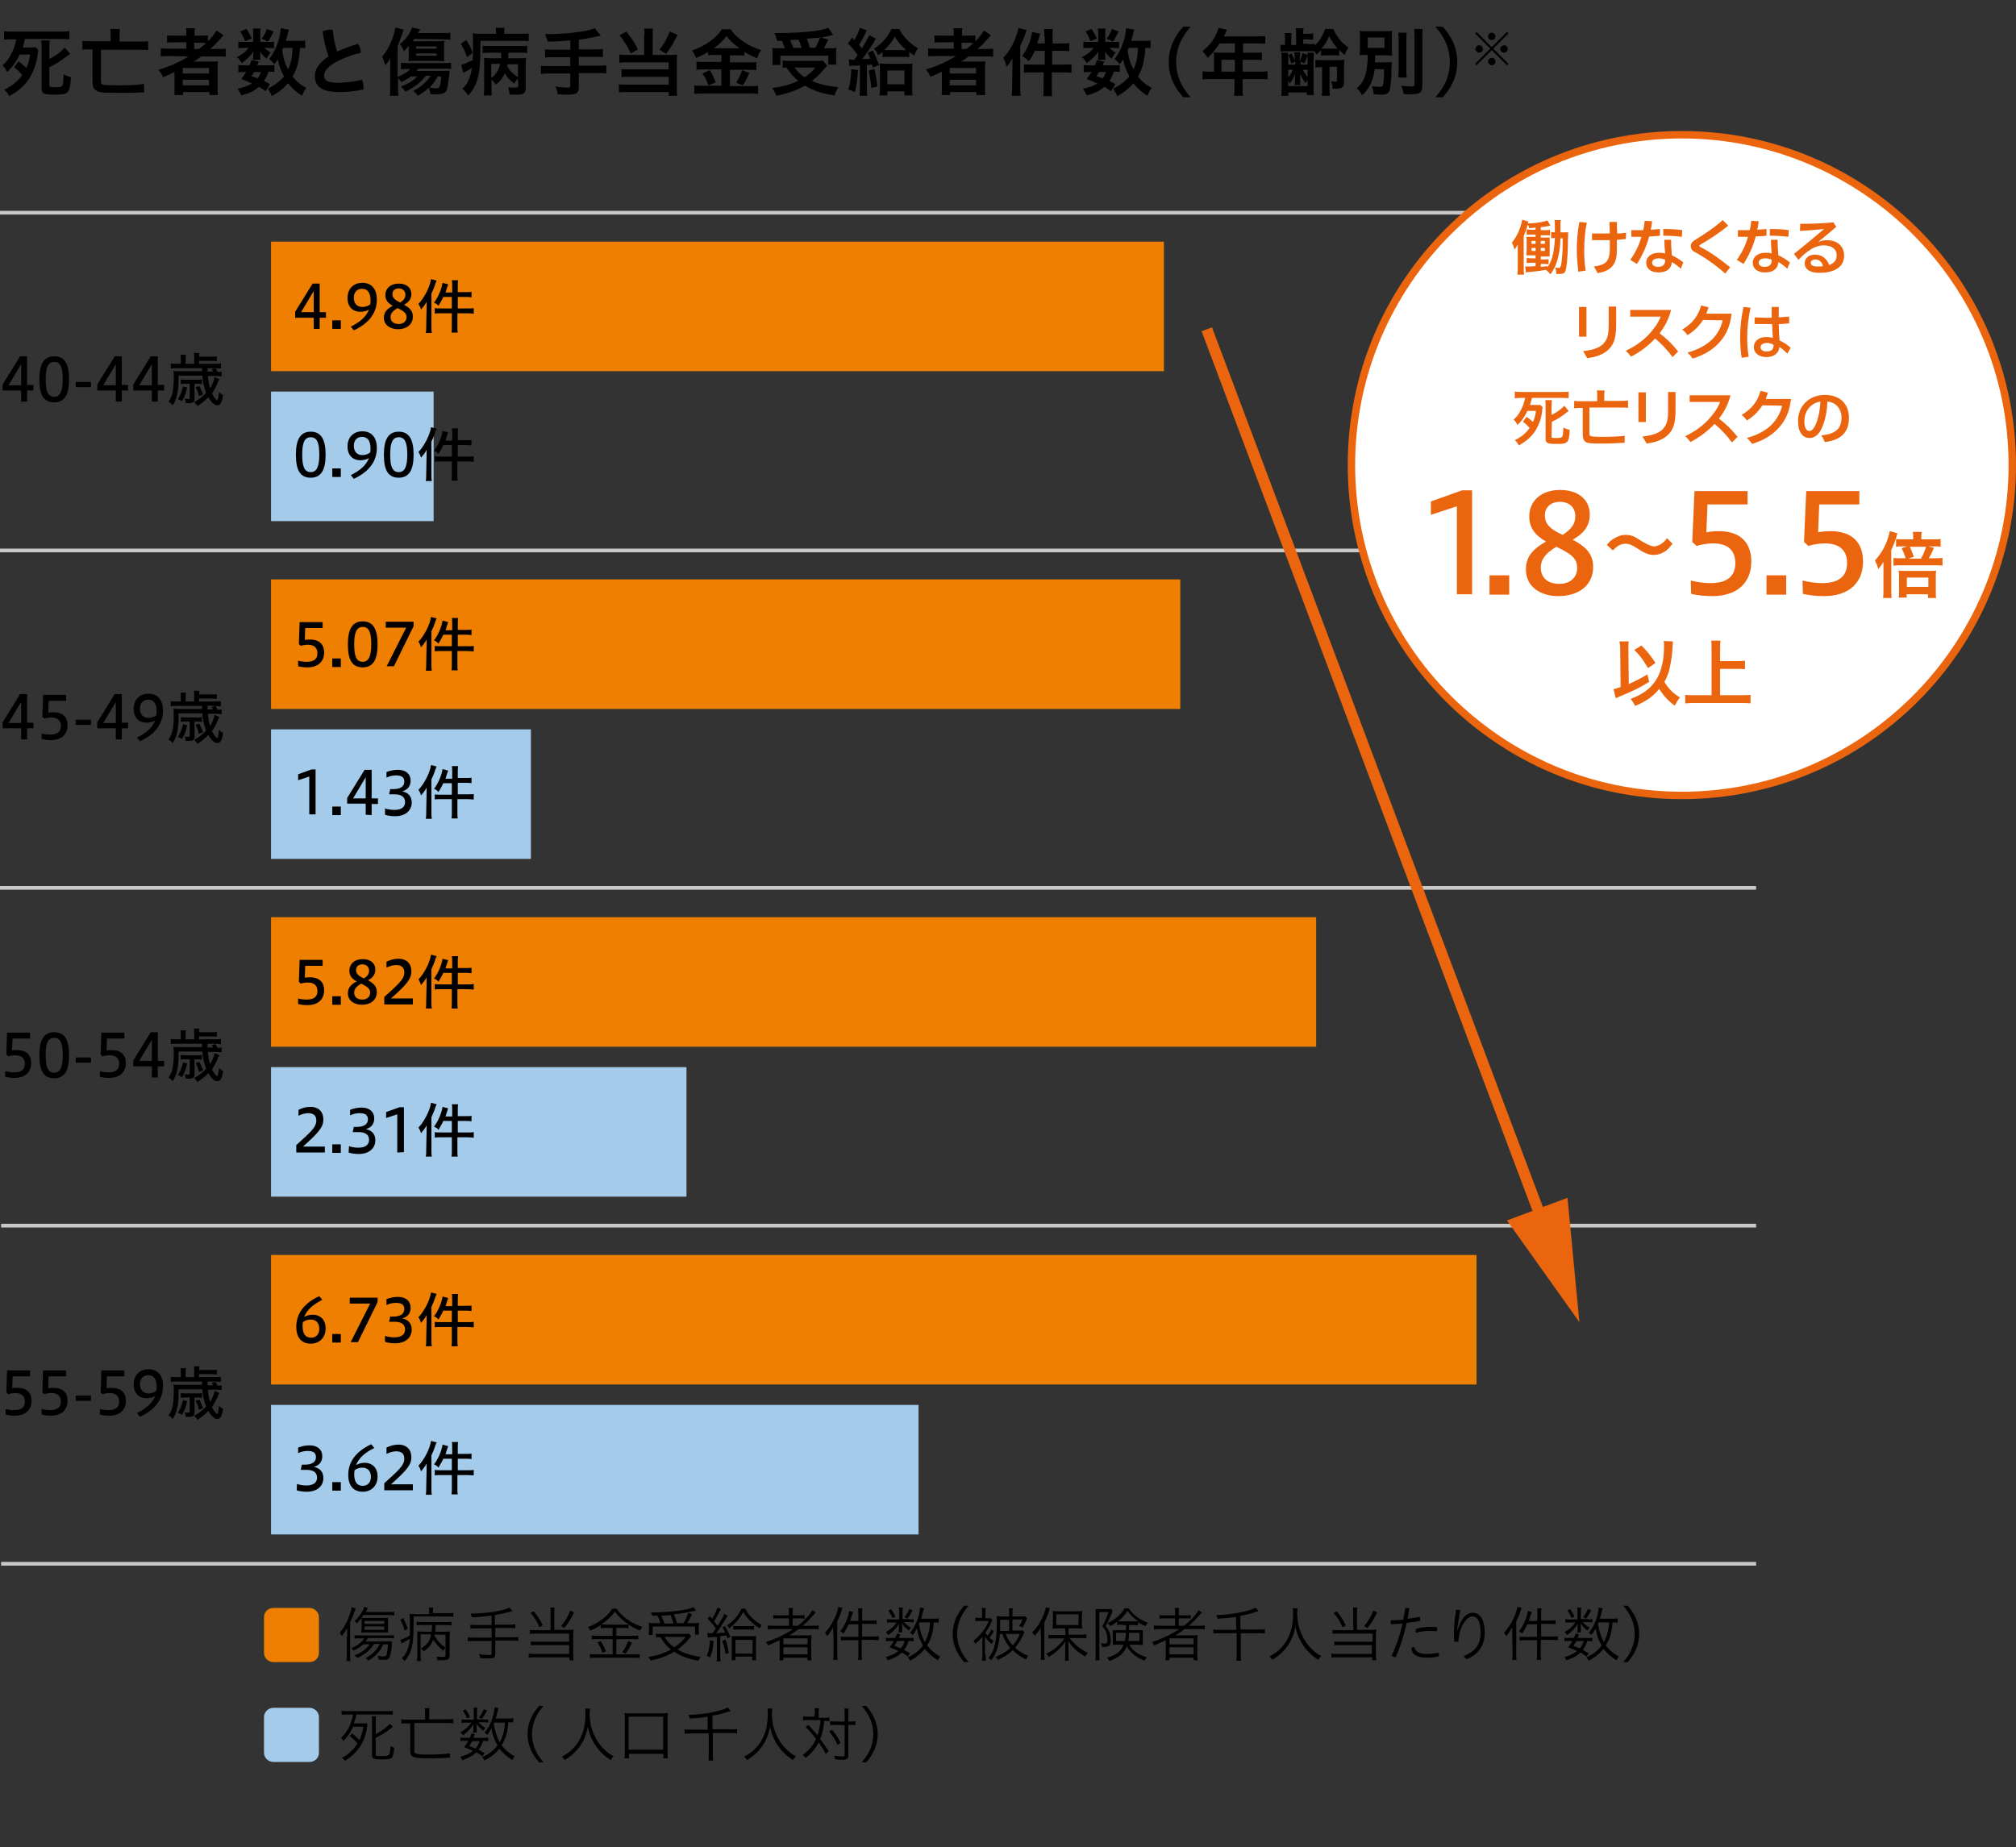 <?xml version="1.0" encoding="utf-8"?>
<!-- Generator: Adobe Illustrator 27.0.0, SVG Export Plug-In . SVG Version: 6.00 Build 0)  -->
<svg version="1.1" id="レイヤー_1" xmlns="http://www.w3.org/2000/svg" xmlns:xlink="http://www.w3.org/1999/xlink" x="0px"
	 y="0px" viewBox="0 0 543 497.6" style="enable-background:new 0 0 543 497.6;" xml:space="preserve">
<rect x="0" y="0" width="543" height="497.6" fill="#333333" stroke="none"/>
<style type="text/css">
	.st0{fill:#A4CCEA;}
	.st1{fill:#EE7F00;}
	.st2{enable-background:new    ;}
	.st3{fill:#CAC7C7;}
	.st4{fill:#FFFFFF;}
	.st5{fill:#EA650D;}
</style>
<g>
	<rect x="73" y="105.5" class="st0" width="43.8" height="34.9"/>
	<rect x="73" y="65.1" class="st1" width="240.5" height="34.9"/>
</g>
<g>
	<rect x="73" y="196.5" class="st0" width="70" height="34.9"/>
	<rect x="73" y="156.1" class="st1" width="244.9" height="34.9"/>
</g>
<g>
	<rect x="73" y="287.5" class="st0" width="111.9" height="34.9"/>
	<rect x="73" y="247.1" class="st1" width="281.5" height="34.9"/>
</g>
<g>
	<rect x="73" y="378.5" class="st0" width="174.4" height="34.9"/>
	<rect x="73" y="338.1" class="st1" width="324.7" height="34.9"/>
</g>
<g id="a">
</g>
<g class="st2">
	<path d="M87.7,122.5c0,4.1-1.2,6.2-4,6.2c-2.9,0-4-2.1-4-6.2s1.2-6.2,4-6.2S87.7,118.4,87.7,122.5z M81.4,122.5
		c0,3.2,0.6,4.7,2.3,4.7c1.6,0,2.3-1.5,2.3-4.7s-0.6-4.7-2.3-4.7S81.4,119.3,81.4,122.5z"/>
	<path d="M91.8,126.2v2.3h-2.3v-2.3H91.8z"/>
	<path d="M94.5,128c2.4-1.2,4.1-2.6,4.9-4.6c-0.6,0.4-1.5,0.6-2.4,0.6c-1.8,0-3.4-1.2-3.4-3.7s1.6-4.1,4-4.1c2.6,0,3.9,1.8,3.9,4.5
		c0,3.6-2.1,6.4-6.2,8.3L94.5,128z M99.8,120.9c0-2.2-0.8-3.2-2.3-3.2c-1.2,0-2.2,0.8-2.2,2.4c0,1.5,0.8,2.5,2.3,2.5
		c0.7,0,1.5-0.2,2.1-0.7C99.8,121.6,99.8,121.3,99.8,120.9z"/>
	<path d="M111.4,122.5c0,4.1-1.2,6.2-4,6.2c-2.9,0-4-2.1-4-6.2s1.2-6.2,4-6.2C110.2,116.3,111.4,118.4,111.4,122.5z M105.1,122.5
		c0,3.2,0.6,4.7,2.3,4.7c1.6,0,2.3-1.5,2.3-4.7s-0.6-4.7-2.3-4.7S105.1,119.3,105.1,122.5z"/>
	<path d="M114.9,123c0-0.5,0-1.2,0-1.8c-0.4,0.8-0.9,1.4-1.5,2.1c-0.2-0.7-0.4-1.1-0.7-1.5c1.6-1.7,3.1-4.6,3.4-6.7l1.5,0.4
		c-0.1,0.2-0.1,0.3-0.3,0.7c-0.4,1.3-0.6,1.7-1.1,2.8v8.8c0,0.8,0,1.2,0.1,1.8h-1.6c0.1-0.6,0.1-1,0.1-1.9L114.9,123L114.9,123z
		 M121.8,117c0-0.7,0-1.2-0.1-1.6h1.7c-0.1,0.4-0.1,1-0.1,1.6v1.6h2.1c0.8,0,1.3,0,1.6-0.1v1.5c-0.7-0.1-1.1-0.1-1.6-0.1h-2.1v3.1
		h2.6c0.7,0,1.3,0,1.7-0.1v1.5c-0.3,0-1.2-0.1-1.7-0.1h-2.7v3.5c0,0.7,0,1.3,0.1,1.7h-1.7c0.1-0.5,0.1-0.9,0.1-1.7v-3.5h-2.9
		c-0.7,0-1.4,0-1.7,0.1v-1.5c0.4,0.1,1,0.1,1.7,0.1h2.9v-3.1h-2.3c-0.4,0.9-0.8,1.5-1.3,2.4c-0.3-0.4-0.6-0.6-1.2-0.9
		c1.1-1.3,2.1-3.8,2.3-5.3l1.5,0.4c-0.1,0.3-0.1,0.4-0.3,0.9c-0.2,0.7-0.3,1-0.4,1.3h1.8V117z"/>
</g>
<g class="st2">
	<path d="M83.3,219.5v-10.3l-3,1v-1.6l3.6-1.3H85v12.1h-1.7V219.5z"/>
	<path d="M91.8,217.3v2.3h-2.3v-2.3H91.8z"/>
	<path d="M98.5,219.5v-3h-5V215l4.7-7.6h1.9v7.7h1.7v1.5h-1.7v3L98.5,219.5L98.5,219.5z M98.5,215.1v-5.7l-3.4,5.7H98.5z"/>
	<path d="M103.7,217.8c0.6,0.2,1.5,0.4,2.5,0.4c2.1,0,2.9-0.9,2.9-2.1c0-1.4-1-2.1-2.8-2.1h-1.5l0.3-1.4h0.8c1.9,0,3-0.7,3-2
		c0-1.2-0.7-1.7-2.3-1.7c-1,0-1.9,0.3-2.5,0.6V208c1-0.4,2-0.6,3.1-0.6c2.2,0,3.4,1.2,3.4,2.9c0,1.4-0.7,2.5-2.3,2.9
		c1.7,0.3,2.6,1.4,2.6,3c0,2-1.5,3.7-4.5,3.7c-1.2,0-2.1-0.2-2.7-0.4V217.8z"/>
	<path d="M114.9,214c0-0.5,0-1.2,0-1.8c-0.4,0.8-0.9,1.4-1.5,2.1c-0.2-0.7-0.4-1.1-0.7-1.5c1.6-1.7,3.1-4.6,3.4-6.7l1.5,0.4
		c-0.1,0.2-0.1,0.3-0.3,0.7c-0.4,1.3-0.6,1.7-1.1,2.8v8.8c0,0.8,0,1.2,0.1,1.8h-1.6c0.1-0.6,0.1-1,0.1-1.9L114.9,214L114.9,214z
		 M121.8,208c0-0.7,0-1.2-0.1-1.6h1.7c-0.1,0.4-0.1,1-0.1,1.6v1.6h2.1c0.8,0,1.3,0,1.6-0.1v1.5c-0.7-0.1-1.1-0.1-1.6-0.1h-2.1v3.1
		h2.6c0.7,0,1.3,0,1.7-0.1v1.5c-0.3,0-1.2-0.1-1.7-0.1h-2.7v3.5c0,0.7,0,1.3,0.1,1.7h-1.7c0.1-0.5,0.1-0.9,0.1-1.7v-3.5h-2.9
		c-0.7,0-1.4,0-1.7,0.1V214c0.4,0.1,1,0.1,1.7,0.1h2.9V211h-2.3c-0.4,0.9-0.8,1.5-1.3,2.4c-0.3-0.4-0.6-0.6-1.2-0.9
		c1.1-1.3,2.1-3.8,2.3-5.3l1.5,0.4c-0.1,0.3-0.1,0.4-0.3,0.9c-0.2,0.7-0.3,1-0.4,1.3h1.8V208z"/>
</g>
<g class="st2">
	<path d="M79.8,310.5v-2c3.5-3.2,5.4-4.7,5.4-6.6c0-1.3-0.7-2-2.2-2c-0.9,0-1.8,0.3-2.6,0.7V299c1-0.5,2.1-0.8,3.2-0.8
		c2.3,0,3.5,1.4,3.5,3.4s-1.2,3.5-5.5,7.3h5.9v1.6H79.8z"/>
	<path d="M91.8,308.3v2.3h-2.3v-2.3H91.8z"/>
	<path d="M94,308.8c0.6,0.2,1.5,0.4,2.5,0.4c2.1,0,2.9-0.9,2.9-2.1c0-1.4-1-2.1-2.8-2.1H95l0.3-1.4h0.8c1.9,0,3-0.7,3-2
		c0-1.2-0.7-1.7-2.3-1.7c-1,0-1.9,0.3-2.5,0.6V299c1-0.4,2-0.6,3.1-0.6c2.2,0,3.4,1.2,3.4,2.9c0,1.4-0.7,2.5-2.3,2.9
		c1.7,0.3,2.6,1.4,2.6,3c0,2-1.5,3.7-4.5,3.7c-1.2,0-2.1-0.2-2.7-0.4L94,308.8L94,308.8z"/>
	<path d="M107,310.5v-10.3l-3,1v-1.6l3.6-1.3h1.2v12.1L107,310.5L107,310.5z"/>
	<path d="M114.9,305c0-0.5,0-1.2,0-1.8c-0.4,0.8-0.9,1.4-1.5,2.1c-0.2-0.7-0.4-1.1-0.7-1.5c1.6-1.7,3.1-4.6,3.4-6.7l1.5,0.4
		c-0.1,0.2-0.1,0.3-0.3,0.7c-0.4,1.3-0.6,1.7-1.1,2.8v8.8c0,0.8,0,1.2,0.1,1.8h-1.6c0.1-0.6,0.1-1,0.1-1.9L114.9,305L114.9,305z
		 M121.8,299.1c0-0.7,0-1.2-0.1-1.6h1.7c-0.1,0.4-0.1,1-0.1,1.6v1.6h2.1c0.8,0,1.3,0,1.6-0.1v1.5c-0.7-0.1-1.1-0.1-1.6-0.1h-2.1v3.1
		h2.6c0.7,0,1.3,0,1.7-0.1v1.5c-0.3,0-1.2-0.1-1.7-0.1h-2.7v3.5c0,0.7,0,1.3,0.1,1.7h-1.7c0.1-0.5,0.1-0.9,0.1-1.7v-3.5h-2.9
		c-0.7,0-1.4,0-1.7,0.1V305c0.4,0.1,1,0.1,1.7,0.1h2.9V302h-2.3c-0.4,0.9-0.8,1.5-1.3,2.4c-0.3-0.4-0.6-0.6-1.2-0.9
		c1.1-1.3,2.1-3.8,2.3-5.3l1.5,0.4c-0.1,0.3-0.1,0.4-0.3,0.9c-0.2,0.7-0.3,1-0.4,1.3h1.8V299.1z"/>
</g>
<g class="st2">
	<path d="M80,399.8c0.6,0.2,1.5,0.4,2.5,0.4c2.1,0,2.9-0.9,2.9-2.1c0-1.4-1-2.1-2.8-2.1H81l0.3-1.4h0.8c1.9,0,3-0.7,3-2
		c0-1.2-0.7-1.7-2.3-1.7c-1,0-1.9,0.3-2.5,0.6V390c1-0.4,2-0.6,3.1-0.6c2.2,0,3.4,1.2,3.4,2.9c0,1.4-0.7,2.5-2.3,2.9
		c1.7,0.3,2.6,1.4,2.6,3c0,2-1.5,3.7-4.5,3.7c-1.2,0-2.1-0.2-2.7-0.4L80,399.8L80,399.8z"/>
	<path d="M91.8,399.3v2.3h-2.3v-2.3H91.8z"/>
	<path d="M100.8,390.1c-2.4,1.2-4.1,2.6-4.9,4.6c0.7-0.4,1.5-0.6,2.4-0.6c1.8,0,3.4,1.2,3.4,3.7c0,2.4-1.6,4.1-4,4.1
		c-2.6,0-3.9-1.8-3.9-4.5c0-3.6,2.1-6.4,6.2-8.3L100.8,390.1z M95.4,397.1c0,2.2,0.8,3.2,2.3,3.2c1.2,0,2.2-0.8,2.2-2.4
		c0-1.5-0.8-2.5-2.3-2.5c-0.7,0-1.5,0.2-2.1,0.7C95.5,396.5,95.4,396.8,95.4,397.1z"/>
	<path d="M103.5,401.6v-2c3.5-3.2,5.4-4.7,5.4-6.6c0-1.3-0.7-2-2.2-2c-0.9,0-1.8,0.3-2.6,0.7V390c1-0.5,2.1-0.8,3.2-0.8
		c2.3,0,3.5,1.4,3.5,3.4s-1.2,3.5-5.5,7.3h5.9v1.6h-7.7C103.5,401.5,103.5,401.6,103.5,401.6z"/>
	<path d="M114.9,396.1c0-0.5,0-1.2,0-1.8c-0.4,0.8-0.9,1.4-1.5,2.1c-0.2-0.7-0.4-1.1-0.7-1.5c1.6-1.7,3.1-4.6,3.4-6.7l1.5,0.4
		c-0.1,0.2-0.1,0.3-0.3,0.7c-0.4,1.3-0.6,1.7-1.1,2.8v8.8c0,0.8,0,1.2,0.1,1.8h-1.6c0.1-0.6,0.1-1,0.1-1.9L114.9,396.1L114.9,396.1z
		 M121.8,390.1c0-0.7,0-1.2-0.1-1.6h1.7c-0.1,0.4-0.1,1-0.1,1.6v1.6h2.1c0.8,0,1.3,0,1.6-0.1v1.5c-0.7-0.1-1.1-0.1-1.6-0.1h-2.1v3.1
		h2.6c0.7,0,1.3,0,1.7-0.1v1.5c-0.3,0-1.2-0.1-1.7-0.1h-2.7v3.5c0,0.7,0,1.3,0.1,1.7h-1.7c0.1-0.5,0.1-0.9,0.1-1.7v-3.5h-2.9
		c-0.7,0-1.4,0-1.7,0.1V396c0.4,0.1,1,0.1,1.7,0.1h2.9V393h-2.3c-0.4,0.9-0.8,1.5-1.3,2.4c-0.3-0.4-0.6-0.6-1.2-0.9
		c1.1-1.3,2.1-3.8,2.3-5.3l1.5,0.4c-0.1,0.3-0.1,0.4-0.3,0.9c-0.2,0.7-0.3,1-0.4,1.3h1.8V390.1z"/>
</g>
<g class="st2">
	<path d="M84.5,88.6v-3h-5V84l4.7-7.6h1.9v7.7h1.7v1.5h-1.7v3H84.5z M84.5,84.1v-5.7l-3.4,5.7H84.5z"/>
	<path d="M91.8,86.3v2.3h-2.3v-2.3H91.8z"/>
	<path d="M94.5,88c2.4-1.2,4.1-2.6,4.9-4.6C98.8,83.8,97.9,84,97,84c-1.8,0-3.4-1.2-3.4-3.7s1.6-4.1,4-4.1c2.6,0,3.9,1.8,3.9,4.5
		c0,3.6-2.1,6.4-6.2,8.3L94.5,88z M99.8,81c0-2.2-0.8-3.2-2.3-3.2c-1.2,0-2.2,0.8-2.2,2.4c0,1.5,0.8,2.5,2.3,2.5
		c0.7,0,1.5-0.2,2.1-0.7C99.8,81.7,99.8,81.4,99.8,81z"/>
	<path d="M103.8,79.5c0-1.8,1.4-3.1,3.6-3.1s3.4,1.2,3.4,2.8c0,1.4-0.8,2.3-2,2.9c1.5,0.8,2.4,1.6,2.4,3.2c0,2.1-1.7,3.4-4,3.4
		c-1.9,0-3.8-1-3.8-3.1c0-1.6,1-2.5,2.4-3.2C104.4,81.6,103.8,80.8,103.8,79.5z M105.2,85.4c0,1.1,0.7,1.9,2.2,1.9
		c1.4,0,2.1-0.9,2.1-1.8c0-1-0.4-1.5-2.4-2.5C105.7,83.8,105.2,84.5,105.2,85.4z M109.2,79.4c0-1-0.7-1.7-1.8-1.7
		c-1.1,0-1.7,0.7-1.7,1.5c0,0.9,0.4,1.5,2.1,2.3C108.7,80.9,109.2,80.3,109.2,79.4z"/>
	<path d="M114.9,83.1c0-0.5,0-1.2,0-1.8c-0.4,0.8-0.9,1.4-1.5,2.1c-0.2-0.7-0.4-1.1-0.7-1.5c1.6-1.7,3.1-4.6,3.4-6.7l1.5,0.4
		c-0.1,0.2-0.1,0.3-0.3,0.7c-0.4,1.3-0.6,1.7-1.1,2.8v8.8c0,0.8,0,1.2,0.1,1.8h-1.6c0.1-0.6,0.1-1,0.1-1.9L114.9,83.1L114.9,83.1z
		 M121.8,77.1c0-0.7,0-1.2-0.1-1.6h1.7c-0.1,0.4-0.1,1-0.1,1.6v1.6h2.1c0.8,0,1.3,0,1.6-0.1v1.5c-0.7-0.1-1.1-0.1-1.6-0.1h-2.1v3.1
		h2.6c0.7,0,1.3,0,1.7-0.1v1.5c-0.3,0-1.2-0.1-1.7-0.1h-2.7v3.5c0,0.7,0,1.3,0.1,1.7h-1.7c0.1-0.5,0.1-0.9,0.1-1.7v-3.5h-2.9
		c-0.7,0-1.4,0-1.7,0.1V83c0.4,0.1,1,0.1,1.7,0.1h2.9V80h-2.3c-0.4,0.9-0.8,1.5-1.3,2.4c-0.3-0.4-0.6-0.6-1.2-0.9
		c1.1-1.3,2.1-3.8,2.3-5.3l1.5,0.4c-0.1,0.3-0.1,0.4-0.3,0.9c-0.2,0.7-0.3,1-0.4,1.3h1.8V77.1z"/>
</g>
<g class="st2">
	<path d="M80.3,178c0.7,0.2,1.5,0.3,2.3,0.3c1.9,0,2.9-0.7,2.9-2.3c0-1.5-0.9-2.3-2.6-2.3c-0.5,0-1.3,0.1-1.9,0.3l-0.5-0.5l0.2-5.9
		h6.2v1.6h-4.7l-0.1,3.2c0.5-0.1,1-0.1,1.4-0.1c2.6,0,3.8,1.4,3.8,3.5c0,2.4-1.6,4-4.5,4c-0.8,0-1.7-0.1-2.5-0.3
		C80.3,179.5,80.3,178,80.3,178z"/>
	<path d="M91.8,177.4v2.3h-2.3v-2.3H91.8z"/>
	<path d="M101.7,173.6c0,4.1-1.2,6.2-4,6.2c-2.9,0-4-2.1-4-6.2c0-4.1,1.2-6.2,4-6.2C100.5,167.4,101.7,169.5,101.7,173.6z
		 M95.4,173.6c0,3.2,0.6,4.7,2.3,4.7c1.6,0,2.3-1.5,2.3-4.7s-0.6-4.7-2.3-4.7C96,168.9,95.4,170.5,95.4,173.6z"/>
	<path d="M104.1,179.6l5.3-10.5h-5.5v-1.6h7.5v1.2l-5.3,10.8h-2V179.6z"/>
	<path d="M114.9,174.1c0-0.5,0-1.2,0-1.8c-0.4,0.8-0.9,1.4-1.5,2.1c-0.2-0.7-0.4-1.1-0.7-1.5c1.6-1.7,3.1-4.6,3.4-6.7l1.5,0.4
		c-0.1,0.2-0.1,0.3-0.3,0.7c-0.4,1.3-0.6,1.7-1.1,2.8v8.8c0,0.8,0,1.2,0.1,1.8h-1.6c0.1-0.6,0.1-1,0.1-1.9L114.9,174.1L114.9,174.1z
		 M121.8,168.1c0-0.7,0-1.2-0.1-1.6h1.7c-0.1,0.4-0.1,1-0.1,1.6v1.6h2.1c0.8,0,1.3,0,1.6-0.1v1.5c-0.7-0.1-1.1-0.1-1.6-0.1h-2.1v3.1
		h2.6c0.7,0,1.3,0,1.7-0.1v1.5c-0.3,0-1.2-0.1-1.7-0.1h-2.7v3.5c0,0.7,0,1.3,0.1,1.7h-1.7c0.1-0.5,0.1-0.9,0.1-1.7v-3.5h-2.9
		c-0.7,0-1.4,0-1.7,0.1V174c0.4,0.1,1,0.1,1.7,0.1h2.9V171h-2.3c-0.4,0.9-0.8,1.5-1.3,2.4c-0.3-0.4-0.6-0.6-1.2-0.9
		c1.1-1.3,2.1-3.8,2.3-5.3l1.5,0.4c-0.1,0.3-0.1,0.4-0.3,0.9c-0.2,0.7-0.3,1-0.4,1.3h1.8V168.1z"/>
</g>
<g class="st2">
	<path d="M80.3,269c0.7,0.2,1.5,0.3,2.3,0.3c1.9,0,2.9-0.7,2.9-2.3c0-1.5-0.9-2.3-2.6-2.3c-0.5,0-1.3,0.1-1.9,0.3l-0.5-0.5l0.2-5.9
		h6.2v1.6h-4.7l-0.1,3.2c0.5-0.1,1-0.1,1.4-0.1c2.6,0,3.8,1.4,3.8,3.5c0,2.4-1.6,4-4.5,4c-0.8,0-1.7-0.1-2.5-0.3
		C80.3,270.5,80.3,269,80.3,269z"/>
	<path d="M91.8,268.4v2.3h-2.3v-2.3H91.8z"/>
	<path d="M94.1,261.5c0-1.8,1.4-3.1,3.6-3.1s3.4,1.2,3.4,2.8c0,1.4-0.8,2.3-2,2.9c1.5,0.8,2.4,1.6,2.4,3.2c0,2.1-1.7,3.4-4,3.4
		c-1.9,0-3.8-1-3.8-3.1c0-1.6,1-2.5,2.4-3.2C94.7,263.7,94.1,262.8,94.1,261.5z M95.4,267.4c0,1.1,0.7,1.9,2.2,1.9
		c1.4,0,2.1-0.9,2.1-1.8c0-1-0.4-1.5-2.4-2.5C95.9,265.8,95.4,266.5,95.4,267.4z M99.4,261.5c0-1-0.7-1.7-1.8-1.7
		c-1.1,0-1.7,0.7-1.7,1.5c0,0.9,0.4,1.5,2.1,2.3C99,263,99.4,262.4,99.4,261.5z"/>
	<path d="M103.5,270.6v-2c3.5-3.2,5.4-4.7,5.4-6.6c0-1.3-0.7-2-2.2-2c-0.9,0-1.8,0.3-2.6,0.7v-1.6c1-0.5,2.1-0.8,3.2-0.8
		c2.3,0,3.5,1.4,3.5,3.4s-1.2,3.5-5.5,7.3h5.9v1.6H103.5z"/>
	<path d="M114.9,265.1c0-0.5,0-1.2,0-1.8c-0.4,0.8-0.9,1.4-1.5,2.1c-0.2-0.7-0.4-1.1-0.7-1.5c1.6-1.7,3.1-4.6,3.4-6.7l1.5,0.4
		c-0.1,0.2-0.1,0.3-0.3,0.7c-0.4,1.3-0.6,1.7-1.1,2.8v8.8c0,0.8,0,1.2,0.1,1.8h-1.6c0.1-0.6,0.1-1,0.1-1.9L114.9,265.1L114.9,265.1z
		 M121.8,259.2c0-0.7,0-1.2-0.1-1.6h1.7c-0.1,0.4-0.1,1-0.1,1.6v1.6h2.1c0.8,0,1.3,0,1.6-0.1v1.5c-0.7-0.1-1.1-0.1-1.6-0.1h-2.1v3.1
		h2.6c0.7,0,1.3,0,1.7-0.1v1.5c-0.3,0-1.2-0.1-1.7-0.1h-2.7v3.5c0,0.7,0,1.3,0.1,1.7h-1.7c0.1-0.5,0.1-0.9,0.1-1.7v-3.5h-2.9
		c-0.7,0-1.4,0-1.7,0.1v-1.5c0.4,0.1,1,0.1,1.7,0.1h2.9v-3.1h-2.3c-0.4,0.9-0.8,1.5-1.3,2.4c-0.3-0.4-0.6-0.6-1.2-0.9
		c1.1-1.3,2.1-3.8,2.3-5.3l1.5,0.4c-0.1,0.3-0.1,0.4-0.3,0.9c-0.2,0.7-0.3,1-0.4,1.3h1.8V259.2z"/>
</g>
<g class="st2">
	<path d="M86.8,350.2c-2.4,1.2-4.1,2.6-4.9,4.6c0.7-0.4,1.5-0.6,2.4-0.6c1.8,0,3.4,1.2,3.4,3.7c0,2.4-1.6,4.1-4,4.1
		c-2.6,0-3.9-1.8-3.9-4.5c0-3.6,2.1-6.4,6.2-8.3L86.8,350.2z M81.5,357.2c0,2.2,0.8,3.2,2.3,3.2c1.2,0,2.2-0.8,2.2-2.4
		c0-1.5-0.8-2.5-2.3-2.5c-0.7,0-1.5,0.2-2.1,0.7C81.5,356.6,81.5,356.8,81.5,357.2z"/>
	<path d="M91.8,359.4v2.3h-2.3v-2.3H91.8z"/>
	<path d="M94.4,361.7l5.3-10.5h-5.5v-1.6h7.5v1.2l-5.3,10.8h-2V361.7z"/>
	<path d="M103.7,359.9c0.6,0.2,1.5,0.4,2.5,0.4c2.1,0,2.9-0.9,2.9-2.1c0-1.4-1-2.1-2.8-2.1h-1.5l0.3-1.4h0.8c1.9,0,3-0.7,3-2
		c0-1.2-0.7-1.7-2.3-1.7c-1,0-1.9,0.3-2.5,0.6V350c1-0.4,2-0.6,3.1-0.6c2.2,0,3.4,1.2,3.4,2.9c0,1.4-0.7,2.5-2.3,2.9
		c1.7,0.3,2.6,1.4,2.6,3c0,2-1.5,3.7-4.5,3.7c-1.2,0-2.1-0.2-2.7-0.4V359.9z"/>
	<path d="M114.9,356.1c0-0.5,0-1.2,0-1.8c-0.4,0.8-0.9,1.4-1.5,2.1c-0.2-0.7-0.4-1.1-0.7-1.5c1.6-1.7,3.1-4.6,3.4-6.7l1.5,0.4
		c-0.1,0.2-0.1,0.3-0.3,0.7c-0.4,1.3-0.6,1.7-1.1,2.8v8.8c0,0.8,0,1.2,0.1,1.8h-1.6c0.1-0.6,0.1-1,0.1-1.9L114.9,356.1L114.9,356.1z
		 M121.8,350.2c0-0.7,0-1.2-0.1-1.6h1.7c-0.1,0.4-0.1,1-0.1,1.6v1.6h2.1c0.8,0,1.3,0,1.6-0.1v1.5c-0.7-0.1-1.1-0.1-1.6-0.1h-2.1v3.1
		h2.6c0.7,0,1.3,0,1.7-0.1v1.5c-0.3,0-1.2-0.1-1.7-0.1h-2.7v3.5c0,0.7,0,1.3,0.1,1.7h-1.7c0.1-0.5,0.1-0.9,0.1-1.7v-3.5h-2.9
		c-0.7,0-1.4,0-1.7,0.1v-1.5c0.4,0.1,1,0.1,1.7,0.1h2.9v-3.1h-2.3c-0.4,0.9-0.8,1.5-1.3,2.4c-0.3-0.4-0.6-0.6-1.2-0.9
		c1.1-1.3,2.1-3.8,2.3-5.3l1.5,0.4c-0.1,0.3-0.1,0.4-0.3,0.9c-0.2,0.7-0.3,1-0.4,1.3h1.8V350.2z"/>
</g>
<g class="st2">
	<path d="M5.7,108.2v-3h-5v-1.6L5.4,96h1.9v7.7H9v1.5H7.3v3H5.7z M5.7,103.8v-5.7l-3.4,5.7H5.7z"/>
	<path d="M18.6,102.2c0,4.1-1.2,6.2-4,6.2c-2.9,0-4-2.1-4-6.2s1.2-6.2,4-6.2C17.5,96,18.6,98.1,18.6,102.2z M12.3,102.2
		c0,3.2,0.6,4.7,2.3,4.7c1.6,0,2.3-1.5,2.3-4.7s-0.6-4.7-2.3-4.7S12.3,99.1,12.3,102.2z"/>
	<path d="M20.4,102.9h4.1v1.4h-4.1V102.9z"/>
	<path d="M31.2,108.2v-3h-5v-1.6l4.7-7.6h1.9v7.7h1.7v1.5h-1.7v3H31.2z M31.2,103.8v-5.7l-3.4,5.7H31.2z"/>
	<path d="M40.9,108.2v-3h-5v-1.6l4.7-7.6h1.9v7.7h1.7v1.5h-1.7v3H40.9z M40.9,103.8v-5.7l-3.4,5.7H40.9z"/>
	<path d="M55.9,99.1c0,0.5,0,0.9,0,1h1.5c-0.2-0.3-0.2-0.4-0.4-0.6l1-0.3c0.3,0.4,0.4,0.5,0.6,1c0.5,0,0.8,0,1.1-0.1v1.3
		c-0.3,0-0.8-0.1-1.5-0.1H56c0.1,1.3,0.3,2.4,0.6,3.3c0.6-1,1.1-2.2,1.2-3l1.3,0.6c-0.1,0.2-0.1,0.2-0.3,0.5
		c-0.5,1.3-1.1,2.4-1.7,3.3c0.5,1,1,1.6,1.4,1.9c0.2-0.2,0.4-1.1,0.5-2.3c0.3,0.4,0.7,0.7,1.1,0.8c-0.3,2-0.7,2.8-1.6,2.8
		c-0.7,0-1.5-0.7-2.4-2.2c-0.8,0.9-1.8,1.7-2.9,2.4c-0.2-0.3-0.6-0.8-0.9-1.1c1.2-0.6,2.4-1.5,3.2-2.5c-0.5-1.3-0.9-2.9-1-4.6h-6.4
		v1c0,3.3-0.5,5.4-1.6,7c-0.3-0.4-0.7-0.7-1.1-1c1.1-1.5,1.4-3.2,1.4-6.7c0-0.7,0-1.1-0.1-1.6c0.5,0.1,0.9,0.1,1.5,0.1h6.2l0,0
		c0-0.1,0-0.2,0-0.8h-6.9c-0.7,0-1.1,0-1.5,0.1v-1.4c0.4,0.1,0.9,0.1,1.6,0.1h1.1v-1.1c0-0.6,0-0.9-0.1-1.3h1.5
		C50,96,50,96.3,50,96.9V98h2.3v-1.7c0-0.5,0-0.9-0.1-1.2h1.5c0,0.3,0,0.5-0.1,1H57c0.6,0,1,0,1.4-0.1v1.3c-0.3,0-0.8-0.1-1.4-0.1
		h-3.4V98H58c0.7,0,1.2,0,1.5-0.1v1.4c-0.4,0-0.9-0.1-1.6-0.1h-2V99.1z M50.4,104.4c-0.3,1.5-0.7,2.6-1.4,3.7
		c-0.3-0.2-0.6-0.4-1.1-0.6c0.7-0.9,1.1-2.1,1.4-3.4L50.4,104.4z M49.8,103.4c-0.5,0-0.8,0-1.1,0.1v-1.3c0.2,0,0.6,0.1,1.1,0.1h3.5
		c0.4,0,0.7,0,1.1-0.1v1.3c-0.3,0-0.5-0.1-1-0.1h-1v3.9c0,1-0.3,1.3-1.4,1.3c-0.3,0-0.5,0-1,0c0-0.4-0.1-0.9-0.3-1.2
		c0.4,0.1,0.7,0.1,1,0.1s0.4-0.1,0.4-0.3v-3.8H49.8z M53.7,104c0.4,0.8,0.8,1.6,1,2.3l-1.1,0.4c-0.3-1.1-0.4-1.4-0.9-2.4L53.7,104z"
		/>
</g>
<g class="st2">
	<path d="M5.7,199.2v-3h-5v-1.6l4.7-7.6h1.9v7.7H9v1.5H7.3v3L5.7,199.2L5.7,199.2z M5.7,194.8v-5.7l-3.4,5.7H5.7z"/>
	<path d="M11.2,197.6c0.7,0.2,1.5,0.3,2.3,0.3c1.9,0,2.9-0.7,2.9-2.3c0-1.5-0.9-2.3-2.6-2.3c-0.5,0-1.3,0.1-1.9,0.3l-0.5-0.5
		l0.2-5.9h6.2v1.6h-4.7L13,192c0.5-0.1,1-0.1,1.4-0.1c2.6,0,3.8,1.4,3.8,3.5c0,2.4-1.6,4-4.5,4c-0.8,0-1.7-0.1-2.5-0.3
		C11.2,199.1,11.2,197.6,11.2,197.6z"/>
	<path d="M20.4,193.9h4.1v1.4h-4.1V193.9z"/>
	<path d="M31.2,199.2v-3h-5v-1.6l4.7-7.6h1.9v7.7h1.7v1.5h-1.7v3L31.2,199.2L31.2,199.2z M31.2,194.8v-5.7l-3.4,5.7H31.2z"/>
	<path d="M36.9,198.7c2.4-1.2,4.1-2.6,4.9-4.6c-0.6,0.4-1.5,0.6-2.4,0.6c-1.8,0-3.4-1.2-3.4-3.7s1.6-4.1,4-4.1
		c2.6,0,3.9,1.8,3.9,4.5c0,3.6-2.1,6.4-6.2,8.3L36.9,198.7z M42.2,191.7c0-2.2-0.8-3.2-2.3-3.2c-1.2,0-2.2,0.8-2.2,2.4
		c0,1.5,0.8,2.5,2.3,2.5c0.7,0,1.5-0.2,2.1-0.7C42.2,192.3,42.2,192,42.2,191.7z"/>
	<path d="M55.9,190.1c0,0.5,0,0.9,0,1h1.5c-0.2-0.3-0.2-0.4-0.4-0.6l1-0.3c0.3,0.4,0.4,0.5,0.6,1c0.5,0,0.8,0,1.1-0.1v1.3
		c-0.3,0-0.8-0.1-1.5-0.1H56c0.1,1.3,0.3,2.4,0.6,3.3c0.6-1,1.1-2.2,1.2-3l1.3,0.6c-0.1,0.2-0.1,0.2-0.3,0.5
		c-0.5,1.3-1.1,2.4-1.7,3.3c0.5,1,1,1.6,1.4,1.9c0.2-0.2,0.4-1.1,0.5-2.3c0.3,0.4,0.7,0.7,1.1,0.8c-0.3,2-0.7,2.8-1.6,2.8
		c-0.7,0-1.5-0.7-2.4-2.2c-0.8,0.9-1.8,1.7-2.9,2.4c-0.2-0.3-0.6-0.8-0.9-1.1c1.2-0.6,2.4-1.5,3.2-2.5c-0.5-1.3-0.9-2.9-1-4.6h-6.4
		v1c0,3.3-0.5,5.4-1.6,7c-0.3-0.4-0.7-0.7-1.1-1c1.1-1.5,1.4-3.2,1.4-6.7c0-0.7,0-1.1-0.1-1.6c0.5,0.1,0.9,0.1,1.5,0.1h6.2l0,0
		c0-0.1,0-0.2,0-0.8h-6.9c-0.7,0-1.1,0-1.5,0.1v-1.4c0.4,0.1,0.9,0.1,1.6,0.1h1.1v-1.1c0-0.6,0-0.9-0.1-1.3h1.5
		c-0.1,0.4-0.1,0.7-0.1,1.3v1.1h2.3v-1.7c0-0.5,0-0.9-0.1-1.2h1.5c0,0.3,0,0.5-0.1,1H57c0.6,0,1,0,1.4-0.1v1.3
		c-0.3,0-0.8-0.1-1.4-0.1h-3.4v0.8H58c0.7,0,1.2,0,1.5-0.1v1.4c-0.4,0-0.9-0.1-1.6-0.1L55.9,190.1L55.9,190.1z M50.4,195.4
		c-0.3,1.5-0.7,2.6-1.4,3.7c-0.3-0.2-0.6-0.4-1.1-0.6c0.7-0.9,1.1-2.1,1.4-3.4L50.4,195.4z M49.8,194.4c-0.5,0-0.8,0-1.1,0.1v-1.3
		c0.2,0,0.6,0.1,1.1,0.1h3.5c0.4,0,0.7,0,1.1-0.1v1.3c-0.3,0-0.5-0.1-1-0.1h-1v3.9c0,1-0.3,1.3-1.4,1.3c-0.3,0-0.5,0-1,0
		c0-0.4-0.1-0.9-0.3-1.2c0.4,0.1,0.7,0.1,1,0.1s0.4-0.1,0.4-0.3v-3.8H49.8z M53.7,195c0.4,0.8,0.8,1.6,1,2.3l-1.1,0.4
		c-0.3-1.1-0.4-1.4-0.9-2.4L53.7,195z"/>
</g>
<g class="st2">
	<path d="M1.5,288.6c0.7,0.2,1.5,0.3,2.3,0.3c1.9,0,2.9-0.7,2.9-2.3c0-1.5-0.9-2.3-2.6-2.3c-0.5,0-1.3,0.1-1.9,0.3l-0.5-0.5l0.2-5.9
		h6.2v1.6H3.4L3.2,283c0.5-0.1,1-0.1,1.4-0.1c2.6,0,3.8,1.4,3.8,3.5c0,2.4-1.6,4-4.5,4c-0.8,0-1.7-0.1-2.5-0.3v-1.5H1.5z"/>
	<path d="M18.6,284.3c0,4.1-1.2,6.2-4,6.2c-2.9,0-4-2.1-4-6.2s1.2-6.2,4-6.2C17.5,278.1,18.6,280.2,18.6,284.3z M12.3,284.3
		c0,3.2,0.6,4.7,2.3,4.7c1.6,0,2.3-1.5,2.3-4.7s-0.6-4.7-2.3-4.7C12.9,279.6,12.3,281.1,12.3,284.3z"/>
	<path d="M20.4,284.9h4.1v1.4h-4.1V284.9z"/>
	<path d="M26.9,288.6c0.7,0.2,1.5,0.3,2.3,0.3c1.9,0,2.9-0.7,2.9-2.3c0-1.5-0.9-2.3-2.6-2.3c-0.5,0-1.3,0.1-1.9,0.3l-0.5-0.5
		l0.2-5.9h6.2v1.6h-4.7l-0.1,3.2c0.5-0.1,1-0.1,1.4-0.1c2.6,0,3.8,1.4,3.8,3.5c0,2.4-1.6,4-4.5,4c-0.8,0-1.7-0.1-2.5-0.3
		C26.9,290.1,26.9,288.6,26.9,288.6z"/>
	<path d="M40.9,290.3v-3h-5v-1.6l4.7-7.6h1.9v7.7h1.7v1.5h-1.7v3H40.9z M40.9,285.8v-5.7l-3.4,5.7H40.9z"/>
	<path d="M55.9,281.2c0,0.5,0,0.9,0,1h1.5c-0.2-0.3-0.2-0.4-0.4-0.6l1-0.3c0.3,0.4,0.4,0.5,0.6,1c0.5,0,0.8,0,1.1-0.1v1.3
		c-0.3,0-0.8-0.1-1.5-0.1H56c0.1,1.3,0.3,2.4,0.6,3.3c0.6-1,1.1-2.2,1.2-3l1.3,0.6c-0.1,0.2-0.1,0.2-0.3,0.5
		c-0.5,1.3-1.1,2.4-1.7,3.3c0.5,1,1,1.6,1.4,1.9c0.2-0.2,0.4-1.1,0.5-2.3c0.3,0.4,0.7,0.7,1.1,0.8c-0.3,2-0.7,2.8-1.6,2.8
		c-0.7,0-1.5-0.7-2.4-2.2c-0.8,0.9-1.8,1.7-2.9,2.4c-0.2-0.3-0.6-0.8-0.9-1.1c1.2-0.6,2.4-1.5,3.2-2.5c-0.5-1.3-0.9-2.9-1-4.6h-6.4
		v1c0,3.3-0.5,5.4-1.6,7c-0.3-0.4-0.7-0.7-1.1-1c1.1-1.5,1.4-3.2,1.4-6.7c0-0.7,0-1.1-0.1-1.6c0.5,0.1,0.9,0.1,1.5,0.1h6.2V282
		c0-0.1,0-0.2,0-0.8h-6.9c-0.7,0-1.1,0-1.5,0.1v-1.4c0.4,0.1,0.9,0.1,1.6,0.1h1.1v-1.1c0-0.6,0-0.9-0.1-1.3h1.5
		c-0.1,0.4-0.1,0.7-0.1,1.3v1.1h2.3v-1.7c0-0.5,0-0.9-0.1-1.2h1.5c0,0.3,0,0.5-0.1,1H57c0.6,0,1,0,1.4-0.1v1.3
		c-0.3,0-0.8-0.1-1.4-0.1h-3.4v0.8H58c0.7,0,1.2,0,1.5-0.1v1.4c-0.4,0-0.9-0.1-1.6-0.1L55.9,281.2L55.9,281.2z M50.4,286.5
		c-0.3,1.5-0.7,2.6-1.4,3.7c-0.3-0.2-0.6-0.4-1.1-0.6c0.7-0.9,1.1-2.1,1.4-3.4L50.4,286.5z M49.8,285.4c-0.5,0-0.8,0-1.1,0.1v-1.3
		c0.2,0,0.6,0.1,1.1,0.1h3.5c0.4,0,0.7,0,1.1-0.1v1.3c-0.3,0-0.5-0.1-1-0.1h-1v3.9c0,1-0.3,1.3-1.4,1.3c-0.3,0-0.5,0-1,0
		c0-0.4-0.1-0.9-0.3-1.2c0.4,0.1,0.7,0.1,1,0.1s0.4-0.1,0.4-0.3v-3.8H49.8z M53.7,286.1c0.4,0.8,0.8,1.6,1,2.3l-1.1,0.4
		c-0.3-1.1-0.4-1.4-0.9-2.4L53.7,286.1z"/>
</g>
<g class="st2">
	<path d="M1.5,379.6c0.7,0.2,1.5,0.3,2.3,0.3c1.9,0,2.9-0.7,2.9-2.3c0-1.5-0.9-2.3-2.6-2.3c-0.5,0-1.3,0.1-1.9,0.3l-0.5-0.5l0.2-5.9
		h6.2v1.6H3.4L3.3,374c0.5-0.1,1-0.1,1.4-0.1c2.6,0,3.8,1.4,3.8,3.5c0,2.4-1.6,4-4.5,4c-0.8,0-1.7-0.1-2.5-0.3V379.6z"/>
	<path d="M11.2,379.6c0.7,0.2,1.5,0.3,2.3,0.3c1.9,0,2.9-0.7,2.9-2.3c0-1.5-0.9-2.3-2.6-2.3c-0.5,0-1.3,0.1-1.9,0.3l-0.5-0.5
		l0.2-5.9h6.2v1.6h-4.7L13,374c0.5-0.1,1-0.1,1.4-0.1c2.6,0,3.8,1.4,3.8,3.5c0,2.4-1.6,4-4.5,4c-0.8,0-1.7-0.1-2.5-0.3
		C11.2,381.1,11.2,379.6,11.2,379.6z"/>
	<path d="M20.4,376h4.1v1.4h-4.1V376z"/>
	<path d="M26.9,379.6c0.7,0.2,1.5,0.3,2.3,0.3c1.9,0,2.9-0.7,2.9-2.3c0-1.5-0.9-2.3-2.6-2.3c-0.5,0-1.3,0.1-1.9,0.3l-0.5-0.5
		l0.2-5.9h6.2v1.6h-4.7l-0.1,3.2c0.5-0.1,1-0.1,1.4-0.1c2.6,0,3.8,1.4,3.8,3.5c0,2.4-1.6,4-4.5,4c-0.8,0-1.7-0.1-2.5-0.3
		C26.9,381.1,26.9,379.6,26.9,379.6z"/>
	<path d="M36.9,380.7c2.4-1.2,4.1-2.6,4.9-4.6c-0.6,0.4-1.5,0.6-2.4,0.6c-1.8,0-3.4-1.2-3.4-3.7s1.6-4.1,4-4.1
		c2.6,0,3.9,1.8,3.9,4.5c0,3.6-2.1,6.4-6.2,8.3L36.9,380.7z M42.2,373.7c0-2.2-0.8-3.2-2.3-3.2c-1.2,0-2.2,0.8-2.2,2.4
		c0,1.5,0.8,2.5,2.3,2.5c0.7,0,1.5-0.2,2.1-0.7C42.2,374.4,42.2,374.1,42.2,373.7z"/>
	<path d="M55.9,372.2c0,0.5,0,0.9,0,1h1.5c-0.2-0.3-0.2-0.4-0.4-0.6l1-0.3c0.3,0.4,0.4,0.5,0.6,1c0.5,0,0.8,0,1.1-0.1v1.3
		c-0.3,0-0.8-0.1-1.5-0.1H56c0.1,1.3,0.3,2.4,0.6,3.3c0.6-1,1.1-2.2,1.2-3l1.3,0.6c-0.1,0.2-0.1,0.2-0.3,0.5
		c-0.5,1.3-1.1,2.4-1.7,3.3c0.5,1,1,1.6,1.4,1.9c0.2-0.2,0.4-1.1,0.5-2.3c0.3,0.4,0.7,0.7,1.1,0.8c-0.3,2-0.7,2.8-1.6,2.8
		c-0.7,0-1.5-0.7-2.4-2.2c-0.8,0.9-1.8,1.7-2.9,2.4c-0.2-0.3-0.6-0.8-0.9-1.1c1.2-0.6,2.4-1.5,3.2-2.5c-0.5-1.3-0.9-2.9-1-4.6h-6.4
		v1c0,3.3-0.5,5.4-1.6,7c-0.3-0.4-0.7-0.7-1.1-1c1.1-1.5,1.4-3.2,1.4-6.7c0-0.7,0-1.1-0.1-1.6c0.5,0.1,0.9,0.1,1.5,0.1h6.2V373
		c0-0.1,0-0.2,0-0.8h-6.9c-0.7,0-1.1,0-1.5,0.1v-1.4c0.4,0.1,0.9,0.1,1.6,0.1h1.1v-1.1c0-0.6,0-0.9-0.1-1.3h1.5
		c-0.1,0.4-0.1,0.7-0.1,1.3v1.1h2.3v-1.7c0-0.5,0-0.9-0.1-1.2h1.5c0,0.3,0,0.5-0.1,1H57c0.6,0,1,0,1.4-0.1v1.3
		c-0.3,0-0.8-0.1-1.4-0.1h-3.4v0.8H58c0.7,0,1.2,0,1.5-0.1v1.4c-0.4,0-0.9-0.1-1.6-0.1L55.9,372.2L55.9,372.2z M50.4,377.5
		c-0.3,1.5-0.7,2.6-1.4,3.7c-0.3-0.2-0.6-0.4-1.1-0.6c0.7-0.9,1.1-2.1,1.4-3.4L50.4,377.5z M49.8,376.5c-0.5,0-0.8,0-1.1,0.1v-1.3
		c0.2,0,0.6,0.1,1.1,0.1h3.5c0.4,0,0.7,0,1.1-0.1v1.3c-0.3,0-0.5-0.1-1-0.1h-1v3.9c0,1-0.3,1.3-1.4,1.3c-0.3,0-0.5,0-1,0
		c0-0.4-0.1-0.9-0.3-1.2c0.4,0.1,0.7,0.1,1,0.1s0.4-0.1,0.4-0.3v-3.8H49.8z M53.7,377.1c0.4,0.8,0.8,1.6,1,2.3l-1.1,0.4
		c-0.3-1.1-0.4-1.4-0.9-2.4L53.7,377.1z"/>
</g>
<rect x="0.3" y="329.7" class="st3" width="472.7" height="1"/>
<rect x="0.3" y="420.8" class="st3" width="472.7" height="1"/>
<rect y="238.7" class="st3" width="473" height="1"/>
<rect y="147.8" class="st3" width="473" height="1"/>
<rect y="56.8" class="st3" width="473" height="1"/>
<g>
	<circle class="st4" cx="453" cy="125.3" r="89"/>
	<path class="st5" d="M453,37.3c48.5,0,88,39.5,88,88s-39.5,88-88,88s-88-39.5-88-88S404.5,37.3,453,37.3 M453,35.3
		c-49.7,0-90,40.3-90,90s40.3,90,90,90s90-40.3,90-90S502.7,35.3,453,35.3L453,35.3z"/>
</g>
<g class="st2">
	<path class="st5" d="M420.3,64c-0.1,2.6-0.2,3.5-0.6,5.1c-0.4,1.9-1,3.3-2.1,4.8c-0.4-0.5-0.7-0.8-1.2-1.2
		c-1.7,0.3-2.6,0.4-4.6,0.6c-0.3,0-0.5,0-0.8,0.1l-0.2-1.6c0.2,0,0.3,0,0.5,0c0.5,0,1.3,0,2.3-0.1v-0.9h-1.2c-0.6,0-0.9,0-1.2,0.1
		v-1.4c0.3,0,0.6,0.1,1.2,0.1h1.2v-0.8h-1c-0.7,0-1,0-1.5,0c0-0.6,0.1-0.9,0.1-1.6v-1.8c0-0.7,0-1-0.1-1.6c0.4,0,0.6,0,1.5,0h1v-0.6
		h-1.2c-0.6,0-0.9,0-1.2,0v-1.4c0.3,0,0.6,0.1,1.2,0.1h1.2v-0.6c-0.6,0.1-0.9,0.1-1.7,0.2c-0.1-0.5-0.2-0.6-0.4-1
		c-0.4,1.2-0.4,1.5-1.1,3.1v8.5c0,0.9,0,1.3,0.1,1.9h-1.8c0.1-0.6,0.1-1.2,0.1-2v-4.2c0-0.7,0-1.2,0-1.9c-0.3,0.5-0.4,0.8-0.9,1.3
		c-0.3-1-0.3-1.2-0.7-1.8c1.4-1.7,2.4-3.9,2.8-6.2l1.7,0.5c-0.1,0.2-0.1,0.2-0.2,0.5c1.2,0,1.7-0.1,2.7-0.2c1.3-0.2,2-0.4,2.6-0.6
		l0.8,1.4c-1.5,0.3-1.7,0.3-2.6,0.4V62h1.3c0.6,0,0.9,0,1.2-0.1v1.5c-0.4,0-0.7,0-1.2,0H415V64h1.2c0.8,0,0.9,0,1.2,0
		c0,0.5,0,0.5,0,1.5v2c0,0.8,0,1.1,0,1.6c-0.5,0-0.6,0-1.3,0H415v0.8h1c0.6,0,0.8,0,1.1-0.1v1.4c-0.3,0-0.6-0.1-1.1-0.1h-1v0.8
		c0.7-0.1,1-0.1,1.8-0.2V72c0.5-0.7,0.8-1.3,1.2-2.4c0.4-1.3,0.7-3.1,0.8-5.5c-0.5,0-0.6,0-1,0.1v-1.7c0.3,0,0.5,0.1,1,0.1
		c0-0.5,0-0.9,0-1.3c0-1.1,0-1.5-0.1-2h1.7c-0.1,0.4-0.1,0.8-0.1,1.9c0,0.2,0,0.2,0,1.4h0.7c0.7,0,1,0,1.4,0c0,0.4-0.1,1.4-0.1,4.1
		c-0.1,2.9-0.3,5.2-0.6,6.1c-0.2,0.8-0.6,1-1.7,1c-0.2,0-0.4,0-0.8,0c-0.1-0.7-0.1-1.2-0.3-1.7c0.3,0,0.8,0.1,0.9,0.1
		c0.4,0,0.5-0.2,0.7-0.9c0.1-0.7,0.2-1.3,0.3-2.8c0.1-1.7,0.1-1.7,0.1-4.3h-0.6V64z M412.5,64.9v0.8h1.1v-0.8H412.5z M412.5,66.8
		v0.8h1.1v-0.8H412.5z M416.1,65.7v-0.8H415v0.8H416.1z M416.1,67.6v-0.8H415v0.8H416.1z"/>
	<path class="st5" d="M427.4,60c-0.5,2.3-0.7,4.9-0.7,7.6c0,1.8,0.1,3.6,0.4,5.3l-2,0.3c-0.2-1.8-0.4-3.7-0.4-5.7
		c0-2.6,0.2-5.2,0.7-7.7L427.4,60z M437.9,64.4c-0.7,0.1-1.6,0.1-2.4,0.2c0,0.9,0,1.8,0,2.7c0,2.3-0.5,3.8-1.5,4.7
		c-0.8,0.8-2,1.3-3.7,1.6c-0.3-0.6-0.6-1.2-1-1.8c1.6-0.2,2.7-0.6,3.3-1.2c0.7-0.7,1-1.9,1-3.5c0-0.8,0-1.6,0-2.4
		c-0.9,0-1.9,0-2.8,0c-0.7,0-1.4,0-2,0v-1.8c0.8,0,1.7,0,2.5,0s1.5,0,2.3,0c0-1-0.1-2-0.1-3.1h2c0,1,0,2.1,0.1,3.1
		c0.9,0,1.7-0.1,2.4-0.2L437.9,64.4L437.9,64.4z"/>
	<path class="st5" d="M439.1,70c1.3-1.8,2.4-3.9,3-6.2c-0.9,0-1.8,0-2.7,0V62c0.4,0,0.8,0,1.2,0c0.7,0,1.3,0,2,0
		c0.2-0.8,0.3-1.7,0.4-2.5l2,0.1c-0.1,0.8-0.2,1.6-0.4,2.3c0.9-0.1,1.7-0.1,2.5-0.2v1.8c-1,0.1-1.9,0.2-2.9,0.2
		c-0.7,2.6-1.8,5.1-3.3,7.4L439.1,70z M450.1,64.6c0,1.6,0.1,3,0.2,4.2c1.2,0.5,2.2,1.2,3.1,1.9l-0.7,1.7c-0.8-0.8-1.7-1.4-2.4-1.8
		c-0.1,1.7-1.3,2.8-3.6,2.8c-2,0-3.3-1-3.3-2.6c0-1.7,1.5-2.7,3.4-2.7c0.7,0,1.2,0,1.7,0.2c-0.1-1.1-0.2-2.3-0.2-3.7H450.1z
		 M446.8,69.6c-1.1,0-1.8,0.4-1.8,1.2c0,0.6,0.6,1.1,1.6,1.1c1.2,0,1.9-0.6,1.9-1.7c0-0.1,0-0.1,0-0.2
		C448.1,69.8,447.5,69.6,446.8,69.6z M448,61.7c0.2,0,0.3,0,0.5,0c1.6,0,3.2,0.1,4.6,0.3l-0.1,1.8c-1.5-0.2-3.3-0.3-5-0.3V61.7z"/>
	<path class="st5" d="M464.7,73.7c-3-2.6-5.6-4.4-8.4-5.9c-0.6-0.3-0.9-0.9-0.9-1.5s0.3-1.1,0.9-1.5c2.4-1.5,5.3-3.3,7.7-5.5
		l1.5,1.5c-2.6,2.1-5.1,3.7-7.5,5.1c-0.2,0.1-0.3,0.2-0.3,0.3c0,0.1,0.1,0.2,0.2,0.3c2.6,1.3,5.4,3.3,8.1,5.5L464.7,73.7z"/>
	<path class="st5" d="M467.8,70c1.3-1.8,2.4-3.9,3-6.2c-0.9,0-1.8,0-2.7,0V62c0.4,0,0.8,0,1.2,0c0.7,0,1.3,0,2,0
		c0.2-0.8,0.3-1.7,0.4-2.5l2,0.1c-0.1,0.8-0.2,1.6-0.4,2.3c0.9-0.1,1.7-0.1,2.5-0.2v1.8c-1,0.1-1.9,0.2-2.9,0.2
		c-0.7,2.6-1.8,5.1-3.3,7.4L467.8,70z M478.8,64.6c0,1.6,0.1,3,0.2,4.2c1.2,0.5,2.2,1.2,3.1,1.9l-0.7,1.7c-0.8-0.8-1.7-1.4-2.4-1.8
		c-0.1,1.7-1.3,2.8-3.6,2.8c-2,0-3.3-1-3.3-2.6c0-1.7,1.5-2.7,3.4-2.7c0.7,0,1.2,0,1.7,0.2c-0.1-1.1-0.2-2.3-0.2-3.7H478.8z
		 M475.5,69.6c-1.1,0-1.8,0.4-1.8,1.2c0,0.6,0.6,1.1,1.6,1.1c1.2,0,1.9-0.6,1.9-1.7c0-0.1,0-0.1,0-0.2
		C476.8,69.8,476.3,69.6,475.5,69.6z M476.7,61.7c0.2,0,0.3,0,0.5,0c1.6,0,3.2,0.1,4.6,0.3l-0.1,1.8c-1.5-0.2-3.3-0.3-5-0.3V61.7z"
		/>
	<path class="st5" d="M484.9,60.3c2.8,0,6.2-0.1,8.9-0.4l0.8,1.2c-1.6,1.4-3.2,2.7-4.9,4.1c0.8-0.3,1.6-0.5,2.2-0.5
		c2.9,0,4.8,1.5,4.8,4.2c0,2.8-2.2,4.6-6.7,4.6c-2.3,0-3.9-0.8-3.9-2.6c0-1.2,0.9-2.3,2.8-2.3s3.2,1.2,3.8,2.8c1.5-0.6,2-1.4,2-2.7
		c0-1.4-1.1-2.6-3.5-2.6c-1.5,0-3,0.7-3.9,1.4c-1,0.6-1.7,1.3-2.9,2.5l-1.2-1.6c3.1-2.5,5.9-4.8,8.1-6.7c-1.9,0.2-4.2,0.4-6.5,0.5
		L484.9,60.3z M489,69.9c-0.9,0-1.3,0.5-1.3,0.9c0,0.7,0.7,1,2,1c0.4,0,0.8,0,1.3-0.1C490.8,70.6,489.9,69.9,489,69.9z"/>
</g>
<g class="st2">
	<path class="st5" d="M425.3,90.7v-8h2v8H425.3z M435.3,82.6v4.8c0,2.6-0.3,4.5-1.3,5.9c-1.3,1.8-3.4,2.8-6.5,3.2
		c-0.3-0.6-0.7-1.2-1.1-1.9c3-0.3,4.9-1.1,5.8-2.4c0.9-1.1,1.1-2.6,1.1-4.8v-4.8C433.3,82.6,435.3,82.6,435.3,82.6z"/>
	<path class="st5" d="M450.5,96.2c-1.4-1.9-3-3.6-4.7-5c-1.7,1.8-3.8,3.5-6.5,4.9c-0.4-0.6-0.8-1-1.4-1.6c2.6-1.2,4.7-2.8,6.2-4.4
		c1.4-1.5,2.5-3,3.2-4.8h-8.2v-1.8h11c-0.7,2.7-1.8,4.6-3.1,6.3c2,1.5,3.5,3,5,4.9L450.5,96.2z"/>
	<path class="st5" d="M458.7,86.2c-1.1,1.7-2.4,3-4.2,4.1c-0.4-0.6-0.8-1.1-1.4-1.5c2.6-1.6,4.2-3.4,5.1-6.5l2,0.5
		c-0.2,0.6-0.4,1.1-0.6,1.7h6.8c-0.4,3.4-1.5,5.7-3,7.4c-1.7,2.1-4.2,3.7-7.5,4.7c-0.4-0.6-0.8-1.1-1.4-1.6c3.2-0.9,5.3-2.2,6.8-3.7
		c1.4-1.5,2.3-3.2,2.7-5L458.7,86.2L458.7,86.2z"/>
	<path class="st5" d="M471.5,82.9c-0.6,2.8-0.9,5.4-0.9,7.9c0,1.8,0.1,3.6,0.4,5.3l-1.9,0.3c-0.3-1.9-0.4-3.8-0.4-5.6
		c0-2.7,0.3-5.3,0.9-8.1L471.5,82.9z M481.4,95.3c-0.7-0.8-1.3-1.3-2.1-1.8c-0.2,1.6-1.4,2.7-3.5,2.7c-1.7,0-3.4-0.8-3.4-2.7
		c0-1.8,1.6-2.7,3.3-2.7c0.8,0,1.2,0.1,1.8,0.2c-0.1-1.2-0.1-2.4-0.2-3.7c-1,0-2,0-3,0c-0.6,0-1.1,0-1.7,0v-1.8
		c0.9,0,1.7,0.1,2.6,0.1c0.7,0,1.4,0,2,0c0-0.9,0-1.9,0-2.9h1.9c0,1,0,1.9,0,2.8c1-0.1,1.9-0.1,2.8-0.2v1.8
		c-0.9,0.1-1.8,0.2-2.8,0.2c0,1.5,0.1,2.9,0.2,4.4c1.2,0.6,2.2,1.2,3,2L481.4,95.3z M476,92.4c-1.1,0-1.8,0.4-1.8,1.2
		c0,0.6,0.6,1.1,1.6,1.1c1.2,0,1.9-0.5,1.9-1.6c0-0.1,0-0.1,0-0.2C477.2,92.6,476.7,92.4,476,92.4z"/>
</g>
<g class="st2">
	<path class="st5" d="M411.2,112.3c0.6,0.4,1.2,0.9,1.7,1.4c0.4-1,0.6-1.6,0.8-3h-2.3c-0.8,1.7-1.5,2.7-2.7,3.8
		c-0.3-0.7-0.5-0.9-1-1.5c0.7-0.6,1.1-1,1.6-1.9c0.7-1.2,1.2-2.4,1.5-3.9h-1.1c-0.5,0-1.1,0-1.7,0.1v-1.8c0.6,0.1,1.2,0.1,2,0.1
		h10.5c0.7,0,1.4,0,2-0.1v1.8c-0.6-0.1-1.3-0.1-2-0.1h-7.9c-0.2,0.8-0.3,1.3-0.5,1.9h1.6c0.5,0,0.9,0,1.2,0l0.6,0.6
		c0,0.2,0,0.2-0.1,0.5c0,0,0,0.1,0,0.3c-0.2,2.1-0.8,3.7-1.7,5.3c-1,1.7-2.5,3-4.6,4.2c-0.4-0.7-0.6-1-1.1-1.4
		c1.8-0.9,2.9-1.8,4-3.3c-0.7-0.8-1.2-1.2-1.8-1.7L411.2,112.3z M417.9,117.6c0,0.4,0.2,0.4,1.3,0.4c1.1,0,1.4-0.1,1.6-0.4
		c0.2-0.4,0.2-0.9,0.3-2.4c0.6,0.3,1.1,0.5,1.7,0.6c-0.2,3.6-0.5,3.8-3.6,3.8c-2.4,0-2.9-0.2-2.9-1.4v-8.9c0-0.7,0-1.1-0.1-1.5h1.8
		c0,0.5-0.1,1.1-0.1,1.7v2.3c1.4-0.7,2.8-1.7,3.4-2.5l1.2,1.4c-0.2,0.2-0.2,0.2-0.5,0.4c-1.5,1.2-2.4,1.8-4,2.5L417.9,117.6
		L417.9,117.6z"/>
	<path class="st5" d="M430.2,106.6c0-0.5,0-0.9-0.1-1.4h2.1c-0.1,0.4-0.1,0.8-0.1,1.4v1.4h4.4c0.8,0,1.4,0,2-0.1v2
		c-0.5-0.1-1.1-0.1-2-0.1h-8.4v6.9c0,0.5,0.1,0.7,0.4,0.8c0.4,0.1,1.2,0.2,3,0.2c2.7,0,4.5-0.1,6.1-0.3v1.9c-0.7,0-0.7,0-2.3,0.1
		c-1.4,0.1-2.1,0.1-4.1,0.1c-2.8,0-3.7-0.1-4.2-0.5s-0.7-1-0.7-2.1v-7H426c-0.8,0-1.4,0-2,0.1v-2c0.6,0.1,1.1,0.1,2,0.1h4.2V106.6z"
		/>
	<path class="st5" d="M441.3,113.7v-8h2v8H441.3z M451.3,105.6v4.8c0,2.6-0.3,4.5-1.3,5.9c-1.3,1.8-3.4,2.8-6.5,3.2
		c-0.3-0.6-0.7-1.2-1.1-1.9c3-0.3,4.9-1.1,5.8-2.4c0.9-1.1,1.1-2.6,1.1-4.8v-4.8C449.3,105.6,451.3,105.6,451.3,105.6z"/>
	<path class="st5" d="M466.5,119.2c-1.4-1.9-3-3.6-4.7-5c-1.7,1.8-3.8,3.5-6.5,4.9c-0.4-0.6-0.8-1-1.4-1.6c2.6-1.2,4.7-2.8,6.2-4.4
		c1.4-1.5,2.5-3,3.2-4.8h-8.2v-1.8h11c-0.7,2.7-1.8,4.6-3.1,6.3c2,1.5,3.5,3,5,4.9L466.5,119.2z"/>
	<path class="st5" d="M474.7,109.2c-1.1,1.7-2.4,3-4.2,4.1c-0.4-0.6-0.8-1.1-1.4-1.5c2.6-1.6,4.2-3.4,5.1-6.5l2,0.5
		c-0.2,0.6-0.4,1.1-0.6,1.7h6.8c-0.4,3.4-1.5,5.7-3,7.4c-1.7,2.1-4.2,3.7-7.5,4.7c-0.4-0.6-0.8-1.1-1.4-1.6c3.2-0.9,5.3-2.2,6.8-3.7
		c1.4-1.5,2.3-3.2,2.7-5L474.7,109.2L474.7,109.2z"/>
	<path class="st5" d="M490.6,117.3c3.7-0.4,5.4-1.7,5.4-4.8c0-2.4-1.6-4.2-3.8-4.3c-0.1,3.4-1,6.6-2.1,8.2c-0.8,1.1-1.6,1.6-2.8,1.6
		c-1.1,0-1.9-0.7-2.3-1.4c-0.5-0.8-0.7-1.7-0.7-3.3c0-3.8,2.9-6.9,7.2-6.9c4.2,0,6.5,2.5,6.5,6.2c0,4.2-2.5,6-6.5,6.5
		C491.3,118.5,490.9,117.9,490.6,117.3z M486,113.5c0,0.8,0.1,1.5,0.3,1.8c0.2,0.5,0.5,0.8,1,0.8c0.6,0,1-0.4,1.5-1.2
		c0.7-1.4,1.4-3.7,1.5-6.7C487.8,108.6,486,110.6,486,113.5z"/>
</g>
<g>
	<g class="st2">
		<path class="st5" d="M392.4,160.2v-23.8l-7,2.3v-3.6l8.4-3h2.7v28h-4.1V160.2z"/>
	</g>
	<g class="st2">
		<path class="st5" d="M406.5,155v5.2h-5.3V155H406.5z"/>
	</g>
	<g class="st2">
		<path class="st5" d="M411.9,139.1c0-4.1,3.2-7.1,8.3-7.1c5.1,0,8,2.8,8,6.6c0,3.3-1.9,5.3-4.6,6.8c3.5,1.9,5.5,3.7,5.5,7.4
			c0,4.8-3.8,7.8-9.4,7.8c-4.5,0-8.7-2.3-8.7-7.2c0-3.8,2.3-5.7,5.4-7.5C413.3,144.1,411.9,142.1,411.9,139.1z M415,152.9
			c0,2.6,1.7,4.4,5,4.4c3.2,0,4.8-2,4.8-4.2c0-2.4-1-3.6-5.6-5.8C416.2,149.1,415,150.8,415,152.9z M424.3,139.1
			c0-2.3-1.5-3.9-4.2-3.9c-2.5,0-4,1.6-4,3.6c0,2.1,1,3.6,4.8,5.3C423.2,142.6,424.3,141.2,424.3,139.1z"/>
	</g>
	<g class="st2">
		<path class="st5" d="M455.4,156.4c1.6,0.4,3.4,0.7,5.3,0.7c4.3,0,6.7-1.7,6.7-5.4c0-3.5-2.1-5.3-6-5.3c-1.2,0-3,0.2-4.4,0.7
			l-1.2-1.1l0.6-13.7h14.3v3.6h-10.8l-0.3,7.5c1.1-0.2,2.3-0.3,3.3-0.3c6.1,0,8.8,3.3,8.8,8.2c0,5.6-3.7,9.3-10.5,9.3
			c-1.8,0-4-0.2-5.7-0.6L455.4,156.4L455.4,156.4z"/>
		<path class="st5" d="M481.1,155v5.2h-5.3V155H481.1z"/>
	</g>
	<g class="st2">
		<path class="st5" d="M485.5,156.4c1.6,0.4,3.4,0.7,5.3,0.7c4.3,0,6.7-1.7,6.7-5.4c0-3.5-2.1-5.3-6-5.3c-1.2,0-3,0.2-4.4,0.7
			l-1.2-1.1l0.6-13.7h14.3v3.6H490l-0.3,7.5c1.1-0.2,2.3-0.3,3.3-0.3c6.1,0,8.8,3.3,8.8,8.2c0,5.6-3.7,9.3-10.5,9.3
			c-1.8,0-4-0.2-5.7-0.6L485.5,156.4L485.5,156.4z"/>
	</g>
	<g class="st2">
		<path class="st5" d="M507.3,153.5c0-0.9,0-1.4,0-2.1c-0.5,0.8-0.8,1.2-1.4,1.9c-0.3-1.1-0.5-1.5-0.9-2.3c1.3-1.4,2.5-3.2,3.3-5.4
			c0.3-0.9,0.6-1.8,0.7-2.5l2.1,0.6c-0.1,0.3-0.2,0.5-0.3,0.9c-0.3,1.1-0.8,2.3-1.4,3.6v10.7c0,0.9,0,1.5,0.1,2.2h-2.3
			c0.1-0.7,0.1-1.3,0.1-2.3L507.3,153.5L507.3,153.5z M520.6,145.3c1,0,1.6,0,2.1-0.1v2.1c-0.5-0.1-0.9-0.1-2-0.1h-1.4l1.6,0.4
			c-0.6,1.4-0.8,1.8-1.4,2.8h1.7c0.8,0,1.4,0,2-0.1v2.1c-0.5-0.1-0.9-0.1-2-0.1h-9.5c-0.7,0-1.2,0-1.7,0.1v-2.1
			c0.4,0.1,0.8,0.1,1.6,0.1h1.7c-0.3-0.9-0.7-1.9-1.1-2.7l1.5-0.5h-1.1c-1.1,0-1.4,0-1.9,0.1v-2.1c0.5,0.1,1,0.1,2.1,0.1h2.5v-0.6
			c0-0.5,0-1-0.1-1.4h2.4c-0.1,0.5-0.1,0.9-0.1,1.4v0.6H520.6z M513.6,161h-2.2c0.1-0.5,0.1-1.1,0.1-1.9v-3.8c0-0.6,0-1.1-0.1-1.6
			c0.5,0.1,0.9,0.1,1.5,0.1h7.2c0.8,0,1,0,1.4-0.1c-0.1,0.5-0.1,0.9-0.1,1.7v3.9c0,0.8,0,1.3,0.1,1.8h-2.2v-1h-5.8L513.6,161
			L513.6,161z M513.6,158.1h5.8v-2.5h-5.8V158.1z M517.4,150.5c0.7-1.2,0.9-1.8,1.4-3.2h-4.4c0.5,1.2,0.6,1.4,1.1,2.7l-1.5,0.5
			H517.4z"/>
	</g>
	<g class="st2">
		<path class="st5" d="M432.8,146.8c0.7-0.9,1.1-1.2,1.9-1.7c1.2-0.7,2-1,3.2-1c0.9,0,1.7,0.2,2.5,0.6c0.5,0.3,0.5,0.3,1.8,1.1
			c1.5,0.9,2.5,1.4,3.4,1.4c0.4,0,1-0.2,1.4-0.4c0.8-0.4,1.3-0.9,2-1.8l1.5,1.5c-0.8,1-1.2,1.4-1.8,1.9c-1,0.7-2.1,1.1-3.3,1.1
			c-0.6,0-1.2-0.1-1.7-0.3c-0.8-0.3-1.1-0.4-2.6-1.4c-1.7-1.1-2.3-1.3-3.3-1.3c-1.3,0-2.1,0.5-3.4,1.8L432.8,146.8z"/>
	</g>
</g>
<g class="st2">
	<path class="st5" d="M436.4,175.1c0-1-0.1-1.6-0.2-2.3h2.5c-0.1,0.5-0.1,1.1-0.1,1.9v0.4l0.1,9.2c1.8-0.8,3.7-1.8,5-2.6l0.5,2
		c-2.4,1.5-4,2.3-7.6,3.8c-0.7,0.3-0.9,0.4-1.4,0.6l-0.6-2.4c0.7-0.2,1-0.3,1.9-0.6L436.4,175.1z M450.6,172.8c0,0.2,0,0.2-0.2,2.7
		c-0.1,1.7-0.5,3.9-0.9,5.4c-0.3,1-0.7,1.9-1.2,2.8c1,1.7,2.3,3.1,4.2,4.2c-0.6,0.7-0.9,1.3-1.4,2.2c-1.7-1.2-3-2.6-4.2-4.5
		c-1.6,2-3.6,3.4-6.5,4.6c-0.4-0.9-0.8-1.4-1.2-1.9c3.4-1.3,5.5-2.9,6.9-5.2c1.4-2.2,2.1-5.3,2.1-9.1c0-0.6,0-0.8-0.1-1.3
		L450.6,172.8z M442.1,173.9c1.5,1.5,2.4,2.6,3.8,4.7l-2,1.4c-1.5-2.4-1.9-3.1-3.7-4.9L442.1,173.9z"/>
	<path class="st5" d="M463.3,187.3h5.6c1,0,1.9,0,2.6-0.1v2.3c-0.8-0.1-1.6-0.1-2.6-0.1h-12.3c-0.9,0-1.8,0-2.7,0.1v-2.3
		c0.8,0.1,1.6,0.1,2.7,0.1h4.4v-12.5c0-0.9,0-1.4-0.1-2.2h2.5c-0.1,0.7-0.1,1.4-0.1,2.2v3.3h4.5c0.9,0,1.5,0,2.2-0.1v2.3
		c-0.7-0.1-1.4-0.1-2.2-0.1h-4.5V187.3z"/>
</g>
<g class="st2">
	<path d="M93.5,440.9c0-0.6,0-1.6,0-2.3c-0.4,0.8-0.9,1.5-1.4,2.2c-0.1-0.1-0.1-0.2-0.1-0.2c-0.3-0.4-0.4-0.6-0.5-0.7
		c1.4-1.6,2.9-4.7,3.2-6.9l1.1,0.3c-0.1,0.2-0.1,0.4-0.3,0.8c-0.3,1-0.8,2.1-1.2,3v8.4c0,1,0,1.4,0.1,2h-1.1c0.1-0.5,0.1-1,0.1-1.9
		v-4.7L93.5,440.9L93.5,440.9z M100.7,443c-0.9,1.5-2.5,2.8-4.5,3.7c-0.2-0.3-0.4-0.5-0.7-0.7c1.6-0.6,3.3-1.8,4.1-3h-1.8
		c-0.7,0.7-1.6,1.3-2.6,1.7c-0.2-0.3-0.4-0.5-0.6-0.7c1.6-0.6,2.8-1.5,3.5-2.6h-1.2c-0.7,0-1.1,0-1.4,0.1v-1
		c0.3,0.1,0.7,0.1,1.4,0.1h7.7c0.8,0,1.2,0,1.5-0.1v0.9c-0.3,0-0.8-0.1-1.5-0.1h-5.5c-0.2,0.3-0.3,0.5-0.6,0.9h5.7
		c0.7,0,1.1,0,1.4,0c0,0.1-0.1,0.6-0.1,1.5c-0.1,1.2-0.4,2.5-0.6,2.9c-0.3,0.4-0.6,0.6-1.5,0.6c-0.5,0-0.9,0-1.4-0.1
		c0-0.3-0.1-0.6-0.3-1c0.6,0.1,1.4,0.2,1.7,0.2c0.5,0,0.7-0.2,0.8-0.9c0.1-0.6,0.3-1.6,0.3-2.4h-1.3c-0.7,1.8-2.2,3.4-4,4.4
		c-0.2-0.3-0.4-0.5-0.7-0.7c1.7-0.8,3.2-2.4,3.8-3.8h-1.6C100.7,442.9,100.7,443,100.7,443z M97.9,435.1c-0.2,0.3-0.3,0.4-0.5,0.8
		c0.4,0,0.6,0,1.3,0h4.2c0.7,0,1.2,0,1.6-0.1c0,0.4,0,0.6,0,1.2v1.6c0,0.6,0,0.9,0,1.2c-0.3,0-0.8,0-1.4,0h-4.4
		c-0.6,0-1.1,0-1.4,0.1c0-0.4,0.1-0.7,0.1-1.2V437c0-0.5,0-0.8,0-1.1c-0.4,0.5-0.8,1-1.3,1.5c-0.2-0.4-0.4-0.5-0.6-0.7
		c1.1-0.9,2.3-2.6,2.6-3.8l1,0.3c-0.2,0.3-0.3,0.5-0.3,0.6c-0.1,0.2-0.2,0.4-0.3,0.5h6c0.8,0,1.3,0,1.7-0.1v1
		c-0.4,0-0.9-0.1-1.6-0.1L97.9,435.1L97.9,435.1z M98.2,437.5h5.3v-0.8h-5.3V437.5z M98.2,439.1h5.3v-0.9h-5.3V439.1z"/>
	<path d="M115.6,434.3c0-0.6,0-0.9-0.1-1.2h1.2c-0.1,0.3-0.1,0.7-0.1,1.3v0.2h3.8c0.7,0,1.4,0,1.7-0.1v1.1c-0.4-0.1-1-0.1-1.7-0.1
		h-9v1.8c0,4.1-0.2,6-0.9,7.8c-0.4,0.9-0.8,1.6-1.5,2.4c-0.3-0.4-0.4-0.5-0.8-0.7c1.3-1.2,2-2.9,2.2-5.3c-0.5,0.3-1,0.6-1.7,1
		c-0.3,0.1-0.4,0.2-0.5,0.3l-0.4-1c0.4-0.1,1.7-0.6,2.6-1.2c0-0.6,0-1.5,0-2.2c0-2.7,0-3-0.1-3.6c0.5,0,1,0.1,1.8,0.1h3.5V434.3z
		 M108.6,435.9c0.6,1.2,0.8,1.6,1.2,2.9l-0.8,0.5c-0.4-1.3-0.6-1.9-1.2-2.9L108.6,435.9z M117.1,440.2c0,0.2,0,0.2-0.1,0.4
		c0.8,1.5,1.6,2.3,3,3.3c-0.3,0.3-0.4,0.4-0.6,0.8c-1.2-0.9-2.1-2-2.7-3c-0.5,1.4-1.2,2.3-2.6,3.2c-0.2-0.3-0.4-0.5-0.7-0.8
		c1.7-1,2.4-1.9,2.7-3.8h-2.8v5.5c0,0.7,0,1.3,0.1,1.7h-1.1c0-0.4,0.1-0.9,0.1-1.7v-4.9c0-0.5,0-1,0-1.4c0.3,0,0.9,0.1,1.6,0.1h2.3
		c0-0.5,0-0.8,0.1-1.8h-2.7c-0.6,0-1.2,0-1.5,0.1v-1c0.3,0,0.9,0.1,1.5,0.1h6.4c0.7,0,1.3,0,1.5-0.1v1c-0.4,0-0.9-0.1-1.5-0.1h-2.8
		c0,0.8,0,1.4-0.1,1.8h2.4c0.8,0,1.3,0,1.6-0.1c0,0.4-0.1,0.9-0.1,1.6v5c0,0.6-0.2,0.9-0.6,1c-0.3,0.1-0.7,0.2-1.5,0.2
		c-0.3,0-0.5,0-1.2,0c0-0.3-0.1-0.7-0.3-1c0.6,0.1,1.3,0.1,1.7,0.1c0.7,0,0.8-0.1,0.8-0.5v-5.5h-2.9
		C117.1,440.4,117.1,440.2,117.1,440.2z"/>
</g>
<g class="st2">
	<path d="M132.2,435.3c-1.7,0.2-3.4,0.4-5.1,0.4c-0.1-0.4-0.2-0.6-0.4-1c0.1,0,0.2,0,0.4,0c3.7,0,8.6-0.7,10.1-1.6l0.9,0.9
		c-2,0.6-3,0.8-4.8,1.1v2.6h3.8c0.8,0,1.2,0,1.7-0.1v1.1c-0.4-0.1-1-0.1-1.6-0.1h-3.8v2.5h4.5c0.8,0,1.3,0,1.7-0.1v1.1
		c-0.4-0.1-0.9-0.1-1.7-0.1h-4.5v3.6c0,1-0.4,1.2-1.7,1.2c-0.6,0-1.5,0-2.4-0.1c0-0.4-0.1-0.7-0.3-1.1c1,0.2,2,0.3,2.7,0.3
		c0.5,0,0.7-0.1,0.7-0.4v-3.4h-4.8c-0.7,0-1.2,0-1.6,0.1v-1.1c0.4,0.1,0.9,0.1,1.6,0.1h4.8v-2.5h-4c-0.6,0-1.3,0-1.7,0.1v-1.1
		c0.4,0.1,0.9,0.1,1.7,0.1h4v-2.5H132.2z"/>
</g>
<g class="st2">
	<path d="M148.3,434.5c0-0.7,0-1.1-0.1-1.4h1.2c-0.1,0.3-0.1,0.7-0.1,1.4v4.6h4c0.5,0,0.8,0,1.2-0.1c0,0.4-0.1,0.7-0.1,1.2v5.5
		c0,0.6,0,1.1,0.1,1.6h-1.1v-0.8h-9.5c-0.6,0-1,0-1.5,0.1v-1.1c0.3,0,0.8,0.1,1.4,0.1h9.5v-2.4h-8.9c-0.6,0-1.1,0-1.4,0.1v-1.1
		c0.4,0.1,0.7,0.1,1.4,0.1h8.9v-2.2h-9.2c-0.6,0-1,0-1.4,0.1v-1.1c0.4,0.1,0.8,0.1,1.5,0.1h4.1L148.3,434.5L148.3,434.5z
		 M143.8,434.1c1.2,1.6,1.6,2.2,2.4,3.8l-0.9,0.5c-0.8-1.8-1.2-2.4-2.4-3.9L143.8,434.1z M154.6,434.4c-0.9,1.9-1.5,2.9-2.6,4.2
		l-0.9-0.5c1.1-1.3,1.8-2.4,2.5-4.2L154.6,434.4z"/>
</g>
<g class="st2">
	<path d="M163.3,438.6c-0.7,0-1.1,0-1.5,0.1v-0.9c-1,0.7-1.8,1.1-2.8,1.5c-0.2-0.4-0.3-0.6-0.7-0.9c2.9-1.1,5.4-3,6.6-5h1.2
		c1.2,2,4.2,4.1,6.9,4.9c-0.2,0.2-0.5,0.7-0.6,1c-1.1-0.4-2-0.9-3.1-1.6v1c-0.4-0.1-0.8-0.1-1.4-0.1H166v2.1h4.4
		c0.7,0,1.2,0,1.5-0.1v1.1c-0.4-0.1-0.9-0.1-1.5-0.1H166v4.1h4.6c0.6,0,1.3,0,1.7-0.1v1.1c-0.4-0.1-1.1-0.1-1.7-0.1h-9.9
		c-0.7,0-1.3,0-1.8,0.1v-1.1c0.4,0.1,1.1,0.1,1.8,0.1h4.3v-4.1h-4.1c-0.6,0-1.2,0-1.5,0.1v-1.1c0.4,0.1,0.9,0.1,1.5,0.1h4.1v-2.1
		H163.3z M161.8,442.1c0.5,0.8,1,1.8,1.4,2.8l-0.9,0.4c-0.3-1-0.9-2.1-1.4-2.8L161.8,442.1z M167.9,437.7c0.7,0,1,0,1.4-0.1
		c-1.6-1-2.9-2.3-3.7-3.4c-0.8,1.2-2,2.3-3.6,3.4c0.3,0,0.7,0.1,1.3,0.1H167.9z M170.2,442.6c-0.7,1.4-1,2-1.7,2.9l-0.9-0.4
		c0.6-0.7,1.2-1.9,1.6-3L170.2,442.6z"/>
	<path d="M186.2,440.8c-0.2,0.2-0.4,0.4-0.5,0.6c-1,1.2-2,2.1-3.2,3c1.6,1,3.7,1.6,6.2,2c-0.2,0.2-0.4,0.7-0.6,1
		c-2.7-0.4-4.7-1.2-6.5-2.4c-1.8,1.1-4,1.9-6.4,2.4c-0.1-0.4-0.3-0.6-0.6-1c2.2-0.3,4.4-1,6.1-2c-1.2-1-1.9-1.8-2.8-3.3
		c-0.5,0-0.8,0-1.2,0.1v-1.1c0.3,0.1,1,0.1,1.6,0.1h5.8c0.7,0,1.1,0,1.4-0.1L186.2,440.8z M177.9,437.4c-0.2-0.7-0.5-1.5-0.8-2.1
		c-0.3,0-0.6,0-1.4,0c-0.1-0.4-0.2-0.6-0.4-0.9c0.2,0,0.3,0,0.5,0c4.3,0,9.4-0.6,11-1.4l0.7,0.9c-0.1,0-0.2,0-0.2,0l-0.4,0.1
		c-1.5,0.4-3.4,0.7-5.4,0.9c0.4,0.8,0.6,1.6,0.8,2.4h1.8c0.6-0.9,1-1.9,1.3-2.8l1,0.4c-0.5,1-0.9,1.8-1.3,2.4h1.4
		c0.8,0,1.4,0,1.8-0.1c0,0.3-0.1,0.8-0.1,1.2v1c0,0.4,0,0.8,0.1,1h-1.1v-2.2h-11.4v2.3h-1.1c0-0.3,0.1-0.7,0.1-1.1v-1
		c0-0.5,0-0.8-0.1-1.2c0.4,0.1,0.8,0.1,1.9,0.1h1.3L177.9,437.4L177.9,437.4z M181.4,437.4c-0.2-0.7-0.5-1.6-0.8-2.3
		c-0.7,0.1-1.2,0.1-2.5,0.2c0.3,0.6,0.6,1.4,0.9,2.1L181.4,437.4L181.4,437.4z M179,441c0.7,1.2,1.4,2,2.6,2.8
		c1.3-0.8,2.2-1.7,3.1-2.8H179z"/>
	<path d="M190.5,440c0.3,0,0.5,0,0.8,0c0.1,0,0.2,0,0.6,0c0.4-0.5,0.7-1,0.9-1.3c-0.8-1.1-1.5-1.9-2.2-2.6l0.6-0.7
		c0.3,0.4,0.4,0.5,0.6,0.7c0.7-1.1,1.4-2.6,1.4-3l1,0.4c-0.1,0.1-0.1,0.2-0.2,0.3c0,0.1-0.2,0.3-0.4,0.8c-0.4,0.8-0.8,1.4-1.3,2.2
		c0.4,0.5,0.7,0.8,1,1.2c1.1-1.8,1.6-2.6,1.7-3.2l1,0.5c-0.1,0.1-0.2,0.3-0.4,0.6c-1.1,1.8-1.9,3.1-2.7,4.1c0.9,0,1.6-0.1,2.4-0.2
		c-0.3-0.6-0.4-0.8-0.7-1.4l0.7-0.3c0.5,0.9,1.1,2,1.4,2.9l-0.8,0.4c-0.1-0.4-0.2-0.5-0.3-0.8c-0.5,0.1-0.8,0.1-1.6,0.2v5.2
		c0,0.7,0,1.1,0.1,1.6H193c0.1-0.4,0.1-0.9,0.1-1.6v-5h-0.3c-0.2,0-0.4,0-0.6,0l-0.8,0.1c-0.3,0-0.5,0-0.7,0.1L190.5,440z
		 M192.2,442.1c-0.2,2.2-0.4,3.1-0.9,4.4l-0.9-0.4c0.4-1,0.8-2.6,0.8-4.2L192.2,442.1z M195.4,441.7c0.4,0.9,0.7,2.2,0.9,3.6
		l-0.9,0.3c-0.2-1.3-0.5-2.7-0.9-3.5L195.4,441.7z M200.7,433.3c0.8,1.8,2.4,3.3,4.5,4.5c-0.2,0.2-0.5,0.7-0.6,0.9
		c-1.9-1.2-3.5-2.8-4.4-4.4c-1,1.8-2.2,3.2-3.8,4.4c-0.2-0.4-0.4-0.6-0.6-0.8c1.7-1.1,3.1-2.7,3.9-4.5h1L200.7,433.3L200.7,433.3z
		 M198.1,447.3H197c0.1-0.3,0.1-1,0.1-1.6V442c0-0.7,0-0.8-0.1-1.2c0.2,0,0.7,0,1.1,0h4.5c0.4,0,0.9,0,1.1,0c0,0.3-0.1,0.7-0.1,1.2
		v3.7c0,0.6,0,1.4,0.1,1.6h-1.1v-1h-4.5V447.3z M197.5,438c0.4,0.1,0.7,0.1,1.4,0.1h2.8c0.7,0,1,0,1.4-0.1v1.1
		c-0.4-0.1-0.8-0.1-1.4-0.1H199c-0.6,0-1.1,0-1.5,0.1V438z M198.1,445.5h4.6v-3.7h-4.6V445.5z"/>
	<path d="M208.5,438.9c-0.8,0-1.3,0-1.7,0.1v-1.1c0.3,0.1,0.9,0.1,1.7,0.1h4v-2H210c-0.8,0-1.2,0-1.7,0.1v-1
		c0.3,0.1,0.9,0.1,1.7,0.1h2.5v-0.5c0-0.7,0-1.1-0.1-1.5h1.2c-0.1,0.3-0.1,0.8-0.1,1.5v0.5h1.5c0.8,0,1.4,0,1.7-0.1v1
		c-0.4-0.1-0.8-0.1-1.7-0.1h-1.5v2h1.4c1.6-1.2,3.4-3.1,3.9-4.2l0.9,0.6c-0.2,0.2-0.3,0.4-0.5,0.6c-0.8,0.9-1.8,2-3,3h2.6
		c0.8,0,1.3,0,1.7-0.1v1.1c-0.4-0.1-1-0.1-1.7-0.1h-3.7c-0.8,0.6-1.7,1.2-2.5,1.7h0.8c0.3,0,0.6,0,0.8,0h2.7c0.7,0,1.3,0,1.7-0.1
		c0,0.5-0.1,0.8-0.1,1.7v3.5c0,0.8,0,1.3,0.1,1.6h-1.1v-0.7H211v0.7h-1.1c0.1-0.4,0.1-0.9,0.1-1.6V443c0-0.4,0-0.8,0-1.1
		c-0.8,0.4-2,0.9-3.1,1.4c-0.1-0.3-0.4-0.6-0.6-0.9c2.7-0.9,5.1-2,7.3-3.5H208.5z M211,443h6.5v-1.6H211V443z M211,445.7h6.5v-1.9
		H211V445.7z"/>
	<path d="M224.4,440.3c0-0.7,0-1.2,0-1.9c-0.5,0.9-1,1.7-1.6,2.4c-0.2-0.4-0.3-0.5-0.6-0.9c1.7-1.8,3.3-4.9,3.6-7l1.1,0.3
		c-0.1,0.2-0.1,0.3-0.2,0.7c-0.4,1.2-0.7,1.9-1.2,2.9v8.6c0,0.8,0,1.4,0.1,1.8h-1.2c0.1-0.5,0.1-1.1,0.1-1.9v-5H224.4z M231.2,434.9
		c0-0.6,0-1.2-0.1-1.6h1.2c-0.1,0.4-0.1,1-0.1,1.6v1.7h2.3c0.8,0,1.3,0,1.6-0.1v1.1c-0.5-0.1-1.1-0.1-1.6-0.1h-2.3v3.4h2.9
		c0.6,0,1.2,0,1.6-0.1v1.1c-0.4,0-1.1-0.1-1.6-0.1h-3v3.8c0,0.6,0,1.2,0.1,1.6h-1.1c0.1-0.4,0.1-1,0.1-1.6v-3.7h-3.1
		c-0.7,0-1.3,0-1.6,0.1v-1.1c0.3,0.1,1,0.1,1.6,0.1h3.1v-3.4h-2.6c-0.5,1-0.8,1.6-1.4,2.5c-0.2-0.2-0.5-0.4-0.9-0.6
		c1.2-1.4,2.3-3.9,2.4-5.5l1.1,0.3c-0.1,0.3-0.1,0.4-0.3,0.8c-0.3,0.8-0.4,1.1-0.5,1.6h2.2L231.2,434.9L231.2,434.9z"/>
	<path d="M245,436.3c0.5,0,0.8,0,1.1-0.1v0.9c-0.2,0-0.5-0.1-1.1-0.1h-1.5c0.4,0.5,1.2,1.2,1.9,1.5c-0.3,0.2-0.3,0.3-0.6,0.8
		c-0.9-0.7-1.4-1.2-1.9-2c0,0.5,0.1,0.5,0.1,0.9v0.9c0,0.2,0,0.5,0,0.7h-1c0-0.2,0.1-0.4,0.1-0.6v-0.9c0-0.4,0-0.4,0.1-0.9
		c-0.7,1.2-1.5,2.1-2.9,3.1c-0.2-0.3-0.4-0.5-0.7-0.8c1.4-0.8,2.3-1.6,2.9-2.6h-1.4c-0.6,0-0.9,0-1.2,0.1v-1
		c0.3,0.1,0.7,0.1,1.3,0.1h2v-2.1c0-0.4,0-0.8-0.1-1.1h1.1c-0.1,0.4-0.1,0.6-0.1,1v2.1h1.9L245,436.3L245,436.3z M244.6,446.3
		c-0.7-0.5-1-0.7-1.7-1.1c-0.9,0.9-2,1.5-3.8,2.1c-0.1-0.3-0.3-0.6-0.5-0.9c1.3-0.3,2.7-1,3.4-1.6c-0.6-0.3-1.2-0.5-2.4-1
		c0.5-0.7,0.8-1,1.1-1.7h-1c-0.5,0-0.9,0-1.1,0.1v-1c0.3,0.1,0.5,0.1,1.1,0.1h1.4c0.2-0.4,0.3-0.6,0.5-1.2l0.9,0.2
		c-0.2,0.5-0.3,0.7-0.4,1h2.9c0.6,0,0.9,0,1.1-0.1v1c-0.2,0-0.6-0.1-1.1-0.1h-0.3c-0.3,1.1-0.6,1.6-1.2,2.4c0.7,0.4,0.9,0.5,1.6,0.9
		L244.6,446.3z M240,433.5c0.5,0.7,0.9,1.4,1.2,2.1l-0.8,0.3c-0.3-0.7-0.7-1.4-1.1-2L240,433.5z M241.7,442.1
		c-0.2,0.4-0.4,0.6-0.8,1.3c0.8,0.3,1.2,0.5,1.7,0.7c0.5-0.6,0.8-1.2,1.1-2H241.7z M245.8,433.8c-0.5,1-0.9,1.6-1.4,2.3l-0.8-0.4
		c0.6-0.7,1-1.5,1.3-2.2L245.8,433.8z M252.8,437.2c-0.3-0.1-0.6-0.1-1.3-0.1c-0.1,2.5-0.7,4.5-1.8,6.2c0.9,1.2,2.1,2.2,3.5,3
		c-0.2,0.3-0.4,0.6-0.6,1c-1.3-0.8-2.6-1.9-3.5-3.1c-0.9,1.2-2.4,2.4-4,3.2c-0.2-0.3-0.4-0.7-0.6-0.9c1.8-0.8,3.2-1.9,4.1-3.2
		c-0.8-1.3-1.4-2.9-1.6-4.6c-0.4,0.7-0.7,1.2-1.1,1.8c-0.3-0.3-0.5-0.4-0.8-0.6c1.4-1.5,2.6-4.5,2.7-6.8l1.1,0.2
		c-0.1,0.2-0.1,0.3-0.2,0.6c-0.3,1.1-0.4,1.7-0.6,2.2h3.3c0.8,0,1.1,0,1.5-0.1L252.8,437.2L252.8,437.2z M247.5,437.4
		c0.3,2,0.8,3.5,1.6,5c0.8-1.5,1.3-3.2,1.4-5.3h-2.8L247.5,437.4z"/>
	<path d="M259.7,447.8c-1.6-1.8-3.1-4.3-3.1-7.6c0-3.3,1.5-5.8,3.1-7.6h1.2c-1.6,1.8-3.1,4.3-3.1,7.6c0,3.3,1.5,5.8,3.1,7.6H259.7z"
		/>
	<path d="M265.5,445.8c0,0.7,0,1.3,0.1,1.6h-1.1c0-0.3,0.1-1,0.1-1.6V441c-0.5,0.6-1.1,1.2-1.9,1.9c-0.1-0.3-0.3-0.6-0.5-0.9
		c1.7-1.2,3.4-3.4,4.1-5.3h-2.4c-0.5,0-0.9,0-1.2,0.1v-1c0.3,0,0.7,0.1,1.2,0.1h0.6v-1.4c0-0.6,0-1.1-0.1-1.3h1.1
		c0,0.2-0.1,0.7-0.1,1.3v1.5h0.4c0.5,0,0.9,0,1.1,0l0.4,0.5c0,0.1-0.1,0.1-0.1,0.1s-0.1,0.1-0.1,0.3c-0.6,1.3-0.9,1.9-1.7,3
		c0.3,0.4,0.3,0.5,0.6,0.8c0.4-0.5,0.7-1,1-1.7l0.7,0.5c-0.1,0.2-0.2,0.3-0.2,0.3c-0.4,0.7-0.5,0.8-1,1.4c0.4,0.4,0.6,0.5,1.1,0.9
		c-0.2,0.2-0.4,0.6-0.5,0.8c-0.8-0.6-1.3-1.2-1.8-1.9v4.8L265.5,445.8L265.5,445.8z M269.3,440.2c-0.2,3.2-1,5.4-2.3,7.1
		c-0.3-0.3-0.5-0.4-0.8-0.6c0.9-1.1,1.4-2,1.7-3.4c0.4-1.4,0.6-3.5,0.6-6c0-0.9,0-1.4-0.1-1.9c0.4,0,0.8,0.1,1.6,0.1h1.8v-0.8
		c0-0.7,0-1.1-0.1-1.4h1.1c-0.1,0.3-0.1,0.7-0.1,1.4v0.8h1.7c0.9,0,1.3,0,1.6-0.1l0.6,0.5v0.1v0.1c-0.1,0.2-0.2,0.5-0.4,0.9
		c-0.2,0.5-0.5,1.1-0.8,1.5c-0.3-0.2-0.6-0.3-0.9-0.4c0.4-0.6,0.7-1.2,0.9-1.8h-2.7v3h1.3c0.8,0,1.2,0,1.4-0.1l0.5,0.5
		c-0.1,0.1-0.1,0.2-0.1,0.3c0,0-0.1,0.1-0.1,0.2l-0.1,0.2c-0.6,1.4-1.4,2.6-2.2,3.5c1.1,1,2.2,1.7,3.5,2.2c-0.2,0.3-0.4,0.6-0.5,1
		c-1.3-0.6-2.6-1.5-3.6-2.5c-1.2,1.1-2.5,1.9-4,2.6c-0.2-0.4-0.4-0.6-0.7-0.8c1.6-0.6,2.8-1.3,4-2.4c-1-1.2-1.7-2.4-2.1-3.8
		L269.3,440.2L269.3,440.2z M271.8,439.4v-3h-2.4v1.2c0,0.3,0,1,0,1.8H271.8z M270.9,440.2c0.4,1.2,1,2.1,1.9,3.1
		c0.8-0.9,1.5-2.1,1.9-3.1H270.9z"/>
	<path d="M280.3,440.4c0-0.6,0-1.3,0-1.9c-0.4,0.8-0.9,1.4-1.6,2.2c-0.3-0.5-0.3-0.5-0.7-0.9c1.8-1.7,3.2-4.4,3.7-6.8l1.1,0.3
		c-0.1,0.2-0.2,0.5-0.3,0.9c-0.3,0.9-0.7,1.9-1.2,2.9v8.3c0,0.8,0,1.3,0.1,1.8h-1.1c0.1-0.6,0.1-1,0.1-1.9v-4.9H280.3z M286.9,438.7
		h-1.7c-0.9,0-1.2,0-1.7,0.1c0-0.3,0.1-0.8,0.1-1.4v-2c0-0.5,0-1-0.1-1.4c0.4,0.1,1,0.1,1.7,0.1h4.6c0.9,0,1.4,0,1.7-0.1
		c0,0.5-0.1,0.8-0.1,1.4v2c0,0.7,0,1,0.1,1.4c-0.2,0-1-0.1-1.6-0.1h-2.1v1.7h3.2c0.6,0,1.2,0,1.6-0.1v1.1c-0.5-0.1-1-0.1-1.5-0.1h-3
		c1.3,1.7,3,3.1,4.9,4c-0.2,0.3-0.5,0.6-0.7,1c-2.1-1.2-3.6-2.6-4.6-4.2c0,0.4,0.1,0.9,0.1,1.7v2.1c0,0.7,0,1.1,0.1,1.5h-1.1
		c0.1-0.4,0.1-1,0.1-1.5v-2.1c0-0.8,0-1.3,0.1-1.7c-0.9,1.6-2.7,3.2-4.5,4.3c-0.2-0.3-0.5-0.7-0.7-0.9c2-0.9,3.8-2.4,4.9-4.1H284
		c-0.7,0-1.2,0-1.6,0.1v-1.1c0.4,0.1,0.9,0.1,1.6,0.1h3L286.9,438.7L286.9,438.7z M284.5,437.8h6v-2.9h-6V437.8z"/>
	<path d="M296.1,434.5v11.3c0,0.6,0,1,0.1,1.5H295c0.1-0.4,0.1-0.8,0.1-1.5v-11.1c0-0.5,0-0.8,0-1.2c0.2,0,0.6,0,1.1,0h2
		c0.5,0,0.8,0,1-0.1l0.5,0.6c-0.1,0.1-0.2,0.3-0.2,0.5c-0.8,1.8-1.2,2.8-1.7,3.6c0.7,0.9,1,1.4,1.2,2.2c0.1,0.5,0.2,1.1,0.2,1.7
		c0,0.9-0.3,1.4-0.9,1.6c-0.3,0.1-0.6,0.1-1.1,0.1c-0.1,0-0.2,0-0.4,0c0-0.4-0.1-0.7-0.3-1c0.3,0,0.6,0.1,0.9,0.1
		c0.7,0,0.9-0.2,0.9-1s-0.2-1.5-0.4-2.2c-0.2-0.5-0.4-0.8-1-1.4c0.6-1.1,1.1-2.3,1.7-3.9h-2.5L296.1,434.5L296.1,434.5z
		 M302.3,437.7c-0.6,0-1,0-1.4,0.1v-0.9c-0.6,0.4-1.1,0.8-1.9,1.2c-0.2-0.4-0.3-0.6-0.7-0.8c2-0.9,3.7-2.4,4.6-4h1.1
		c1.1,1.7,3,3.1,5.2,3.9c-0.3,0.2-0.5,0.6-0.7,0.9c-0.8-0.4-1.3-0.6-2-1.1v0.9c-0.4,0-0.8-0.1-1.4-0.1h-1v0.8c0,0.4,0,0.4,0,0.6h2.3
		c0.6,0,1.1,0,1.4,0c0,0.5,0,0.8,0,1.1v1.7c0,0.7,0,0.8,0,1.2c-0.4,0-0.8-0.1-1.5-0.1h-2.1c0.8,1.6,2.4,2.7,4.7,3.4
		c-0.2,0.3-0.5,0.6-0.6,0.9c-2.2-0.8-3.9-2.2-4.8-3.9c-0.7,1.9-2.1,3.1-4.7,4c-0.2-0.4-0.4-0.7-0.6-0.9c2.5-0.7,3.8-1.7,4.4-3.5
		h-1.5c-0.6,0-1,0-1.4,0.1c0-0.4,0-0.5,0-1v-2c0-0.5,0-0.7,0-1c0.5,0,0.5,0,1.4,0h2.2c0-0.3,0-0.3,0-0.4v-1h-1V437.7z M300.6,439.9
		v2.2h2.4c0.1-0.6,0.2-1.5,0.3-2.2H300.6z M305.3,436.8c0.6,0,0.9,0,1.3,0c-1.1-0.7-2.1-1.7-2.9-2.8c-0.6,1-1.5,2-2.6,2.8
		c0.4,0,0.7,0,1.3,0H305.3z M304.1,439.9c0,1-0.1,1.7-0.2,2.2h3v-2.2H304.1z"/>
	<path d="M312.5,438.9c-0.8,0-1.3,0-1.7,0.1v-1.1c0.3,0.1,0.9,0.1,1.7,0.1h4v-2H314c-0.8,0-1.2,0-1.7,0.1v-1
		c0.3,0.1,0.9,0.1,1.7,0.1h2.5v-0.5c0-0.7,0-1.1-0.1-1.5h1.2c-0.1,0.3-0.1,0.8-0.1,1.5v0.5h1.5c0.8,0,1.4,0,1.7-0.1v1
		c-0.4-0.1-0.8-0.1-1.7-0.1h-1.5v2h1.4c1.6-1.2,3.4-3.1,3.9-4.2l0.9,0.6c-0.2,0.2-0.3,0.4-0.5,0.6c-0.8,0.9-1.8,2-3,3h2.6
		c0.8,0,1.3,0,1.7-0.1v1.1c-0.4-0.1-1-0.1-1.7-0.1h-3.7c-0.8,0.6-1.7,1.2-2.5,1.7h0.8c0.3,0,0.6,0,0.8,0h2.7c0.7,0,1.3,0,1.7-0.1
		c0,0.5-0.1,0.8-0.1,1.7v3.5c0,0.8,0,1.3,0.1,1.6h-1.1v-0.7H315v0.7h-1.1c0.1-0.4,0.1-0.9,0.1-1.6V443c0-0.4,0-0.8,0-1.1
		c-0.8,0.4-2,0.9-3.1,1.4c-0.1-0.3-0.4-0.6-0.6-0.9c2.7-0.9,5.1-2,7.3-3.5H312.5z M315,443h6.5v-1.6H315V443z M315,445.7h6.5v-1.9
		H315V445.7z"/>
	<path d="M332.9,435.6c-1.6,0.3-3.3,0.4-4.9,0.5c-0.1-0.3-0.3-0.8-0.4-1c0.1,0,0.2,0,0.3,0c3.4,0,8.7-1,10.3-2l0.8,1
		c-0.2,0-0.2,0.1-0.5,0.1c-1.5,0.5-2.9,0.9-4.4,1.1v3.7h4.8c0.8,0,1.4,0,1.8-0.1v1.2c-0.5-0.1-1-0.1-1.7-0.1h-4.8v5.5
		c0,0.9,0,1.4,0.1,1.9H333c0.1-0.4,0.1-0.9,0.1-1.9V440h-4.6c-0.6,0-1.2,0-1.7,0.1V439c0.4,0.1,1,0.1,1.7,0.1h4.5L332.9,435.6
		L332.9,435.6z"/>
</g>
<g class="st2">
	<path d="M349.5,433.3c0,0.3-0.1,0.9-0.1,1.4c0,0.9,0.2,2.6,0.4,3.4c0.3,1.3,1.1,3.1,2,4.4c0.6,0.9,1.5,1.8,2.3,2.5
		c0.5,0.4,0.9,0.7,1.8,1.2c-0.4,0.3-0.6,0.6-0.8,1c-3.4-2.2-5.4-5.2-6.2-9c-0.7,4-2.7,6.8-6.2,9c-0.2-0.4-0.5-0.7-0.8-0.9
		c1.6-0.9,2.3-1.4,3.2-2.4c2.2-2.3,3.2-5.4,3.2-9.2c0-0.6,0-1-0.1-1.4H349.5z"/>
</g>
<g class="st2">
	<path d="M364.5,434.5c0-0.7,0-1.1-0.1-1.4h1.2c-0.1,0.3-0.1,0.7-0.1,1.4v4.6h4c0.5,0,0.8,0,1.2-0.1c0,0.4-0.1,0.7-0.1,1.2v5.5
		c0,0.6,0,1.1,0.1,1.6h-1.1v-0.8h-9.5c-0.6,0-1,0-1.5,0.1v-1.1c0.3,0,0.8,0.1,1.4,0.1h9.5v-2.4h-8.7c-0.6,0-1.1,0-1.4,0.1v-1.1
		c0.4,0.1,0.7,0.1,1.4,0.1h8.9v-2.2h-9.4c-0.6,0-1,0-1.4,0.1v-1.1c0.4,0.1,0.8,0.1,1.5,0.1h4.1V434.5z M360.1,434.1
		c1.2,1.6,1.6,2.2,2.4,3.8l-0.9,0.5c-0.8-1.8-1.2-2.4-2.4-3.9L360.1,434.1z M370.9,434.4c-0.9,1.9-1.5,2.9-2.6,4.2l-0.9-0.5
		c1.1-1.3,1.8-2.4,2.5-4.2L370.9,434.4z"/>
</g>
<g class="st2">
	<path d="M378.5,433.2c0.1,0,0.1,0,0.2,0c0.3,0,0.6,0,0.9,0.1c-0.1,0.9-0.3,1.9-0.5,2.8c1.2-0.1,2.3-0.3,3.3-0.5
		c0.1,0.2,0.1,0.5,0.1,0.8c0,0.1,0,0.2,0,0.3c-1.1,0.2-2.4,0.4-3.6,0.5c-0.8,3.6-1.9,6.9-3,9.3c-0.4-0.1-0.8-0.2-1.1-0.4
		c1.1-2.2,2.2-5.4,3-8.7c-1.1,0.1-2.2,0.1-3.1,0.2c-0.1-0.2-0.1-0.4-0.1-0.7c0-0.2,0-0.3,0-0.4c1,0,2.2,0,3.3-0.1
		C378.2,435.3,378.4,434.3,378.5,433.2z M387.6,446.2C387.6,446.2,387.6,446.3,387.6,446.2c-1.1,0.3-2.1,0.4-3.3,0.4
		c-2.8,0-4-0.9-4.2-2.6c0.2-0.1,0.6-0.3,0.8-0.3c0.3,1.2,1.2,1.9,3.5,1.9c0.9,0,1.9-0.1,3-0.3C387.6,445.5,387.6,445.9,387.6,446.2z
		 M384.8,438.3c0.9,0,1.8,0,2.3,0.1c0,0.1,0,0.3,0,0.4c0,0.2,0,0.5-0.1,0.7c-0.5-0.1-1.3-0.1-2.3-0.1s-2.4,0.2-3.3,0.5
		c-0.1-0.2-0.1-0.5-0.1-0.8c0-0.1,0-0.1,0-0.2C382.4,438.5,383.7,438.3,384.8,438.3z"/>
</g>
<g class="st2">
	<path d="M394.2,446.2c3.2-1.3,4.6-3.2,4.6-6.3c0-3.2-1-4.4-2.2-4.4s-2.5,1.5-3.2,3.6c-0.4,1.1-0.5,2.1-0.6,3.2c-0.2,0-0.3,0-0.5,0
		s-0.4,0-0.6,0c0-0.8-0.1-1.4-0.1-2.1c0-1.3,0.1-3.5,0.6-6.5c0.1,0,0.1,0,0.2,0c0.3,0,0.6,0,0.9,0.1c-0.4,2.4-0.7,4.1-0.8,5.3h0.1
		c1-3.4,2.6-4.6,4-4.6c1.9,0,3.3,1.6,3.3,5.4c0,3.5-1.8,5.9-4.9,7.1L394.2,446.2z"/>
</g>
<g class="st2">
	<path d="M407.3,440.3c0-0.7,0-1.2,0-1.9c-0.5,0.9-1,1.7-1.6,2.4c-0.2-0.4-0.3-0.5-0.6-0.9c1.7-1.8,3.3-4.9,3.6-7l1.1,0.3
		c-0.1,0.2-0.1,0.3-0.2,0.7c-0.4,1.2-0.7,1.9-1.2,2.9v8.6c0,0.8,0,1.4,0.1,1.8h-1.2c0.1-0.5,0.1-1.1,0.1-1.9L407.3,440.3
		L407.3,440.3z M414.1,434.9c0-0.6,0-1.2-0.1-1.6h1.2c-0.1,0.4-0.1,1-0.1,1.6v1.7h2.3c0.8,0,1.3,0,1.6-0.1v1.1
		c-0.5-0.1-1.1-0.1-1.6-0.1h-2.3v3.4h2.9c0.6,0,1.2,0,1.6-0.1v1.1c-0.4,0-1.1-0.1-1.6-0.1h-3v3.8c0,0.6,0,1.2,0.1,1.6h-1.2
		c0.1-0.4,0.1-1,0.1-1.6v-3.7h-3.1c-0.7,0-1.3,0-1.6,0.1v-1.1c0.3,0.1,1,0.1,1.6,0.1h3.1v-3.4h-2.6c-0.5,1-0.8,1.6-1.4,2.5
		c-0.2-0.2-0.5-0.4-0.9-0.6c1.2-1.4,2.3-3.9,2.4-5.5l1.1,0.3c-0.1,0.3-0.1,0.4-0.3,0.8c-0.3,0.8-0.4,1.1-0.5,1.6h2.2L414.1,434.9
		L414.1,434.9z"/>
	<path d="M427.8,436.3c0.5,0,0.8,0,1.1-0.1v0.9c-0.2,0-0.5-0.1-1.1-0.1h-1.5c0.4,0.5,1.2,1.2,1.9,1.5c-0.3,0.2-0.3,0.3-0.6,0.8
		c-0.9-0.7-1.4-1.2-1.9-2c0,0.5,0.1,0.5,0.1,0.9v0.9c0,0.2,0,0.5,0,0.7h-1c0-0.2,0.1-0.4,0.1-0.6v-0.9c0-0.4,0-0.4,0.1-0.9
		c-0.7,1.2-1.5,2.1-2.9,3.1c-0.2-0.3-0.4-0.5-0.7-0.8c1.4-0.8,2.3-1.6,2.9-2.6h-1.5c-0.6,0-0.9,0-1.2,0.1v-1
		c0.3,0.1,0.7,0.1,1.3,0.1h2v-2.1c0-0.4,0-0.8-0.1-1.1h1.1c-0.1,0.4-0.1,0.6-0.1,1v2.1h2L427.8,436.3L427.8,436.3z M427.4,446.3
		c-0.7-0.5-1-0.7-1.7-1.1c-0.9,0.9-2,1.5-3.8,2.1c-0.1-0.3-0.3-0.6-0.5-0.9c1.3-0.3,2.7-1,3.4-1.6c-0.6-0.3-1.2-0.5-2.4-1
		c0.5-0.7,0.8-1,1.1-1.7h-1c-0.5,0-0.9,0-1.1,0.1v-1c0.3,0.1,0.5,0.1,1.1,0.1h1.4c0.2-0.4,0.3-0.6,0.5-1.2l0.9,0.2
		c-0.2,0.5-0.3,0.7-0.4,1h2.9c0.6,0,0.9,0,1.1-0.1v1c-0.2,0-0.6-0.1-1.1-0.1h-0.3c-0.3,1.1-0.6,1.6-1.2,2.4c0.7,0.4,0.9,0.5,1.6,0.9
		L427.4,446.3z M422.9,433.5c0.5,0.7,0.9,1.4,1.2,2.1l-0.8,0.3c-0.3-0.7-0.7-1.4-1.1-2L422.9,433.5z M424.6,442.1
		c-0.2,0.4-0.4,0.6-0.8,1.3c0.8,0.3,1.2,0.5,1.7,0.7c0.5-0.6,0.8-1.2,1.1-2H424.6z M428.6,433.8c-0.5,1-0.9,1.6-1.4,2.3l-0.8-0.4
		c0.6-0.7,1-1.5,1.3-2.2L428.6,433.8z M435.6,437.2c-0.3-0.1-0.6-0.1-1.3-0.1c-0.1,2.5-0.7,4.5-1.8,6.2c0.9,1.2,2.1,2.2,3.5,3
		c-0.2,0.3-0.4,0.6-0.6,1c-1.3-0.8-2.6-1.9-3.5-3.1c-0.9,1.2-2.4,2.4-4,3.2c-0.2-0.3-0.4-0.7-0.6-0.9c1.8-0.8,3.2-1.9,4.1-3.2
		c-0.8-1.3-1.4-2.9-1.6-4.6c-0.4,0.7-0.7,1.2-1.1,1.8c-0.3-0.3-0.5-0.4-0.8-0.6c1.4-1.5,2.6-4.5,2.7-6.8l1.1,0.2
		c-0.1,0.2-0.1,0.3-0.2,0.6c-0.3,1.1-0.4,1.7-0.6,2.2h3.3c0.8,0,1.1,0,1.5-0.1v1.2L435.6,437.2L435.6,437.2z M430.4,437.4
		c0.3,2,0.8,3.5,1.6,5c0.8-1.5,1.3-3.2,1.4-5.3h-2.8L430.4,437.4z"/>
	<path d="M437.2,447.8c1.6-1.8,3.1-4.3,3.1-7.6c0-3.3-1.5-5.8-3.1-7.6h1.2c1.6,1.8,3.1,4.3,3.1,7.6c0,3.3-1.5,5.8-3.1,7.6H437.2z"/>
</g>
<path class="st1" d="M73.7,433.2h9.6c1.4,0,2.6,1.1,2.6,2.5v9.6c0,1.4-1.1,2.5-2.6,2.5h-9.6c-1.4,0-2.6-1.1-2.6-2.5v-9.6
	C71.1,434.3,72.2,433.2,73.7,433.2z"/>
<g class="st2">
	<path d="M94.8,467c0.7,0.5,1.5,1.2,2,1.8c0.5-1,0.8-2.1,1.1-3.6h-2.8c-0.7,1.6-1.5,2.7-2.6,3.8c-0.2-0.4-0.4-0.6-0.7-0.8
		c1.6-1.3,2.8-3.6,3.3-6.3h-1.5c-0.6,0-1.1,0-1.6,0.1v-1.1c0.4,0.1,1,0.1,1.6,0.1h10.6c0.6,0,1.3,0,1.6-0.1v1.1
		c-0.4-0.1-1.1-0.1-1.6-0.1H96c-0.2,1.1-0.4,1.5-0.7,2.4h2.4c0.7,0,0.9,0,1.2,0c0,0.1,0,0.2,0,0.3v0.2v0.3c-0.5,4.1-2.5,7.1-6,9.3
		c-0.2-0.4-0.5-0.6-0.8-0.8c1.8-1,3.1-2.2,4.2-3.9c-0.7-0.8-1.4-1.4-2.1-2L94.8,467z M101.2,472.6c0,0.2,0,0.3,0.1,0.4
		c0.2,0.1,0.7,0.1,1.6,0.1c1.3,0,1.7-0.1,1.9-0.4c0.2-0.3,0.3-0.8,0.4-2.3c0.3,0.2,0.7,0.4,1,0.4c-0.3,3-0.4,3.2-3.2,3.2
		c-2.4,0-2.8-0.1-2.8-1.2v-9c0-0.5,0-1.1-0.1-1.4h1.2c-0.1,0.4-0.1,0.9-0.1,1.5v3.3c1.6-0.8,3.2-2,3.8-2.8l0.8,0.8
		c-0.2,0.1-0.3,0.2-0.3,0.3l-0.3,0.2c-1.3,1-2.5,1.8-4,2.5V472.6z"/>
	<path d="M114.5,461.6c0-0.6,0-1-0.1-1.4h1.3c-0.1,0.3-0.1,0.8-0.1,1.4v1.6h4.7c0.7,0,1.4,0,1.8-0.1v1.2c-0.4-0.1-0.9-0.1-1.8-0.1
		h-8.7v7.4c0,0.5,0.1,0.7,0.4,0.8c0.4,0.2,1.2,0.3,2.9,0.3c2.9,0,4.7-0.1,6.3-0.3v1.1c-2.6,0.2-3.5,0.2-6,0.2c-4,0-4.7-0.3-4.7-2
		v-7.4h-0.7c-0.8,0-1.4,0-1.7,0.1v-1.2c0.4,0.1,1,0.1,1.7,0.1h4.7L114.5,461.6L114.5,461.6z"/>
	<path d="M130.4,463.3c0.5,0,0.8,0,1.1-0.1v0.9c-0.2,0-0.5-0.1-1.1-0.1h-1.5c0.4,0.5,1.2,1.2,1.9,1.5c-0.3,0.2-0.3,0.3-0.6,0.8
		c-0.9-0.7-1.4-1.2-1.9-2c0,0.5,0.1,0.5,0.1,0.9v0.9c0,0.2,0,0.5,0,0.7h-1c0-0.2,0.1-0.4,0.1-0.6v-0.9c0-0.4,0-0.4,0.1-0.9
		c-0.7,1.2-1.5,2.1-2.9,3.1c-0.2-0.3-0.4-0.5-0.7-0.8c1.4-0.8,2.3-1.6,2.9-2.6h-1.4c-0.6,0-0.9,0-1.2,0.1v-1
		c0.3,0.1,0.7,0.1,1.3,0.1h2v-2.1c0-0.4,0-0.8-0.1-1.1h1.1c-0.1,0.4-0.1,0.6-0.1,1v2.1h1.9V463.3z M130,473.2
		c-0.7-0.5-1-0.7-1.7-1.1c-0.9,0.9-2,1.5-3.8,2.1c-0.1-0.3-0.3-0.6-0.5-0.9c1.3-0.3,2.7-1,3.4-1.6c-0.6-0.3-1.2-0.5-2.4-1
		c0.5-0.7,0.8-1,1.1-1.7h-1c-0.5,0-0.9,0-1.1,0.1v-1c0.3,0.1,0.5,0.1,1.1,0.1h1.4c0.2-0.4,0.3-0.6,0.5-1.2l0.9,0.2
		c-0.2,0.5-0.3,0.7-0.4,1h2.9c0.6,0,0.9,0,1.1-0.1v1c-0.2,0-0.6-0.1-1.1-0.1h-0.3c-0.3,1.1-0.6,1.6-1.2,2.4c0.7,0.4,0.9,0.5,1.6,0.9
		L130,473.2z M125.4,460.5c0.5,0.7,0.9,1.4,1.2,2.1l-0.8,0.3c-0.3-0.7-0.7-1.4-1.1-2L125.4,460.5z M127.2,469.1
		c-0.2,0.4-0.4,0.6-0.8,1.3c0.8,0.3,1.2,0.5,1.7,0.7c0.5-0.6,0.8-1.2,1.1-2H127.2z M131.2,460.8c-0.5,1-0.9,1.6-1.4,2.3l-0.8-0.4
		c0.6-0.7,1-1.5,1.3-2.2L131.2,460.8z M138.2,464.1c-0.3-0.1-0.6-0.1-1.3-0.1c-0.1,2.5-0.7,4.5-1.8,6.2c0.9,1.2,2.1,2.2,3.5,3
		c-0.2,0.3-0.4,0.6-0.6,1c-1.3-0.8-2.6-1.9-3.5-3.1c-0.9,1.2-2.4,2.4-4,3.2c-0.2-0.3-0.4-0.7-0.6-0.9c1.8-0.8,3.2-1.9,4.1-3.2
		c-0.8-1.3-1.4-2.9-1.6-4.6c-0.4,0.7-0.7,1.2-1.1,1.8c-0.3-0.3-0.5-0.4-0.8-0.6c1.4-1.5,2.6-4.5,2.7-6.8l1.1,0.2
		c-0.1,0.2-0.1,0.3-0.2,0.6c-0.3,1.1-0.4,1.7-0.6,2.2h3.3c0.8,0,1.1,0,1.5-0.1L138.2,464.1L138.2,464.1z M133,464.4
		c0.3,2,0.8,3.5,1.6,5c0.8-1.5,1.3-3.2,1.4-5.3h-2.9L133,464.4z"/>
	<path d="M145.2,474.8c-1.6-1.8-3.1-4.3-3.1-7.6c0-3.3,1.5-5.8,3.1-7.6h1.2c-1.6,1.8-3.1,4.3-3.1,7.6c0,3.3,1.5,5.8,3.1,7.6H145.2z"
		/>
</g>
<g class="st2">
	<path d="M158.9,460.3c0,0.3-0.1,0.9-0.1,1.4c0,0.9,0.2,2.6,0.4,3.4c0.3,1.3,1.1,3.1,2,4.4c0.6,0.9,1.5,1.8,2.3,2.5
		c0.5,0.4,0.9,0.7,1.8,1.2c-0.4,0.3-0.6,0.6-0.8,1c-3.4-2.2-5.4-5.2-6.2-9c-0.7,4-2.7,6.8-6.2,9c-0.2-0.4-0.5-0.7-0.8-0.9
		c1.6-0.9,2.3-1.4,3.2-2.4c2.2-2.3,3.2-5.4,3.2-9.2c0-0.6,0-1-0.1-1.4H158.9z"/>
	<path d="M168.2,473.7c0.1-0.5,0.1-1,0.1-1.8v-8.7c0-0.8,0-1.2-0.1-1.7c0.5,0.1,0.9,0.1,1.7,0.1h8.3c0.8,0,1.2,0,1.7-0.1
		c-0.1,0.5-0.1,1-0.1,1.7v8.7c0,0.7,0,1.3,0.1,1.8h-1.2v-1.2h-9.3v1.2H168.2z M169.3,471.4h9.3v-8.9h-9.3V471.4z"/>
</g>
<g class="st2">
	<path d="M190.7,462.5c-1.6,0.3-3.3,0.4-4.9,0.5c-0.1-0.3-0.3-0.8-0.4-1c0.1,0,0.2,0,0.3,0c3.4,0,8.7-1,10.3-2l0.8,1
		c-0.2,0-0.2,0.1-0.5,0.1c-1.5,0.5-2.9,0.9-4.4,1.1v3.7h4.8c0.8,0,1.4,0,1.8-0.1v1.2c-0.5-0.1-1-0.1-1.7-0.1H192v5.5
		c0,0.9,0,1.4,0.1,1.9h-1.3c0.1-0.4,0.1-0.9,0.1-1.9V467h-4.8c-0.6,0-1.2,0-1.7,0.1v-1.2c0.4,0.1,1,0.1,1.7,0.1h4.5v-3.4h0.1V462.5z
		"/>
	<path d="M208,460.3c0,0.3-0.1,0.9-0.1,1.4c0,0.9,0.2,2.6,0.4,3.4c0.3,1.3,1.1,3.1,2,4.4c0.6,0.9,1.5,1.8,2.3,2.5
		c0.5,0.4,0.9,0.7,1.8,1.2c-0.4,0.3-0.6,0.6-0.8,1c-3.4-2.2-5.4-5.2-6.2-9c-0.7,4-2.7,6.8-6.2,9c-0.2-0.4-0.5-0.7-0.8-0.9
		c1.6-0.9,2.3-1.4,3.2-2.4c2.2-2.3,3.2-5.4,3.2-9.2c0-0.6,0-1-0.1-1.4H208z"/>
	<path d="M219.5,461.8c0-0.9,0-1.2-0.1-1.6h1.2c-0.1,0.4-0.1,0.9-0.1,1.6v1h1.5c0.6,0,1.1,0,1.4-0.1v1c-0.3,0-0.8-0.1-1.4-0.1
		c-0.1,1.6-0.5,3.6-1.1,4.9c0.9,1.2,1.6,2.2,2.3,3.3l-0.8,0.7c-0.3-0.7-1.4-2.4-1.9-3.1c-0.8,1.6-1.9,3-3.5,4.2
		c-0.2-0.3-0.5-0.5-0.8-0.8c1.6-1.2,2.8-2.5,3.6-4.3c-1-1.3-1.8-2.3-2.8-3.2l0.7-0.6c0.6,0.6,1.3,1.4,2.5,2.8
		c0.4-1.1,0.7-2.7,0.8-4.1h-3.3c-0.6,0-1.1,0-1.4,0.1v-1.1c0.4,0.1,0.9,0.1,1.4,0.1h1.7v-0.7L219.5,461.8L219.5,461.8z M224.1,466
		c0.9,1.1,1.6,2.1,2.3,3.5l-0.8,0.6c-0.6-1.3-1.4-2.6-2.3-3.6L224.1,466z M225.1,464.7c-0.6,0-1.1,0-1.5,0.1v-1.1
		c0.3,0,0.8,0.1,1.5,0.1h2.4V462c0-0.8,0-1.4-0.1-1.7h1.2c-0.1,0.4-0.1,1-0.1,1.7v1.8h0.4c0.7,0,1.2,0,1.5-0.1v1.1
		c-0.4-0.1-0.9-0.1-1.5-0.1h-0.4v8.1c0,1.1-0.3,1.3-1.7,1.3c-0.7,0-1.1,0-1.8-0.1c-0.1-0.4-0.2-0.7-0.3-1c0.7,0.1,1.5,0.2,2,0.2
		c0.7,0,0.8-0.1,0.8-0.4v-8L225.1,464.7L225.1,464.7L225.1,464.7z"/>
	<path d="M232.1,474.8c1.6-1.8,3.1-4.3,3.1-7.6c0-3.3-1.5-5.8-3.1-7.6h1.2c1.6,1.8,3.1,4.3,3.1,7.6c0,3.3-1.5,5.8-3.1,7.6H232.1z"/>
</g>
<path class="st0" d="M73.7,460.1h9.6c1.4,0,2.6,1.1,2.6,2.5v9.6c0,1.4-1.1,2.5-2.6,2.5h-9.6c-1.4,0-2.6-1.1-2.6-2.5v-9.6
	C71.1,461.3,72.2,460.1,73.7,460.1z"/>
<g>
	<g class="st2">
		<path d="M5,16.5c0.8,0.6,1.4,1.1,2.1,1.8c0.6-1.3,0.8-2,1-3.6H5.3c-1,2-1.9,3.3-3.4,4.7c-0.4-0.8-0.6-1.2-1.2-1.8
			c0.9-0.8,1.3-1.3,1.9-2.3c0.9-1.5,1.5-3,1.8-4.7H3.2c-0.6,0-1.4,0-2.1,0.1V8.4c0.7,0.1,1.5,0.1,2.4,0.1h12.8c0.9,0,1.7,0,2.4-0.1
			v2.2c-0.7-0.1-1.6-0.1-2.4-0.1H6.7c-0.2,1-0.3,1.6-0.6,2.3H8c0.7,0,1.1,0,1.5-0.1l0.8,0.7c0,0.3,0,0.3-0.1,0.6c0,0,0,0.1,0,0.3
			c-0.3,2.6-1,4.6-2.1,6.5c-1.3,2.1-3,3.7-5.6,5.1C2,25,1.7,24.6,1.1,24.2c2.2-1.1,3.6-2.2,4.9-4c-0.8-0.9-1.4-1.5-2.2-2.1L5,16.5z
			 M13.3,23c0,0.4,0.2,0.5,1.6,0.5c1.3,0,1.7-0.1,1.9-0.5s0.3-1.1,0.3-3c0.7,0.4,1.3,0.6,2,0.8c-0.3,4.4-0.6,4.7-4.4,4.7
			c-3,0-3.5-0.3-3.5-1.7v-11c0-0.9,0-1.3-0.1-1.9h2.3c-0.1,0.6-0.1,1.3-0.1,2.1v2.9c1.7-0.9,3.4-2.1,4.1-3.1l1.5,1.7
			c-0.2,0.2-0.2,0.2-0.7,0.5c-1.9,1.4-3,2.2-4.9,3.1C13.3,18.1,13.3,23,13.3,23z"/>
		<path d="M29.8,9.5c0-0.6,0-1.1-0.1-1.7h2.6c-0.1,0.5-0.1,1-0.1,1.7v1.7h5.3c1,0,1.7,0,2.4-0.1v2.4c-0.6-0.1-1.4-0.1-2.4-0.1H27.2
			v8.4c0,0.7,0.1,0.8,0.5,1c0.4,0.1,1.5,0.2,3.7,0.2c3.3,0,5.6-0.1,7.4-0.4v2.3c-0.8,0-0.8,0-2.8,0.1c-1.8,0-2.6,0-5,0
			c-3.4,0-4.5-0.1-5.2-0.7c-0.7-0.5-0.9-1.2-0.9-2.5v-8.5h-0.3c-1,0-1.8,0-2.4,0.1V11c0.7,0.1,1.4,0.1,2.4,0.1h5.2
			C29.8,11.1,29.8,9.5,29.8,9.5z"/>
		<path d="M45.6,15.1c-1,0-1.7,0-2.3,0.1V13c0.5,0.1,1.3,0.1,2.4,0.1h4.5v-1.7h-3c-1,0-1.6,0-2.2,0.1v-2c0.5,0.1,1.3,0.1,2.3,0.1
			h2.9V9.3c0-0.8,0-1.2-0.1-1.7h2.4c-0.1,0.5-0.1,0.9-0.1,1.7v0.3h1.4c1,0,1.6,0,2.2-0.1v1.7c1-1.1,1.9-2.2,2.3-3l1.9,1.3
			c-0.1,0.1-0.4,0.5-0.9,1c-0.8,0.9-1.6,1.8-2.7,2.7h2c1,0,1.6,0,2.2-0.1v2.2c-0.6-0.1-1.4-0.1-2.4-0.1h-4.2
			c-0.7,0.5-1.2,0.9-2.1,1.4c0.4,0,1.1,0,1.6,0h2.9c1,0,1.5,0,2.1-0.1c-0.1,0.6-0.1,1-0.1,2.1v4.8c0,1,0,1.7,0.1,2.2h-2.3v-0.8h-7.1
			v0.8H47c0-0.6,0-1.3,0-2.1v-3c0-0.3,0-0.8,0-1.1c-1.2,0.6-1.6,0.8-3.1,1.4c-0.3-0.8-0.6-1.2-1.2-2c3-0.9,5.5-2,8.1-3.6L45.6,15.1
			L45.6,15.1z M49.2,19.8h7.1v-1.5h-7.1V19.8z M49.2,23h7.1v-1.5h-7.1V23z M53.6,13.2c0.7-0.6,1.3-1,1.9-1.6c-0.5,0-0.9-0.1-1.6-0.1
			h-1.6v1.7C52.3,13.2,53.6,13.2,53.6,13.2z"/>
	</g>
	<g class="st2">
		<path d="M72.6,11.3c0.6,0,1,0,1.2-0.1V13c-0.3,0-0.6-0.1-1.3-0.1h-1.3c0.4,0.4,0.8,0.7,1.7,1.3c-0.5,0.6-0.6,0.7-1.1,1.6
			c-1-0.8-1.2-1.1-1.7-1.9c0,0.4,0,0.6,0,0.8v0.7c0,0.2,0,0.5,0.1,0.7h-2.1c0-0.2,0.1-0.4,0.1-0.6v-0.7c0-0.2,0-0.5,0.1-0.9
			c-1.1,1.4-1.7,2-3.2,3.1c-0.4-0.7-0.6-1-1.3-1.6c1.6-0.8,2.5-1.5,3.1-2.5h-1.1c-0.7,0-1.2,0-1.6,0.1v-1.8c0.5,0.1,0.9,0.1,1.7,0.1
			h2.3V9c0-0.6,0-0.9-0.1-1.3h2.1c-0.1,0.4-0.1,0.7-0.1,1.3v2.3H72.6z M71.5,24.6c-0.7-0.6-1-0.8-1.8-1.2c-1.2,1.1-2.4,1.7-4.7,2.3
			c-0.3-0.7-0.6-1.2-1-1.8c1.8-0.4,2.8-0.8,3.9-1.4c-1-0.4-1.5-0.7-2.9-1.2c0.6-0.9,0.8-1.1,1.3-1.9h-0.6c-0.7,0-1.1,0-1.5,0.1v-2
			c0.4,0.1,0.8,0.1,1.5,0.1h1.5c0.2-0.4,0.3-0.7,0.5-1.4l2,0.4c-0.2,0.5-0.3,0.6-0.4,1h3.1c0.7,0,1.1,0,1.5-0.1v1.9
			c-0.4-0.1-0.7-0.1-1.6-0.1c-0.4,1.2-0.6,1.6-1.2,2.5c0.8,0.4,0.9,0.4,1.6,0.9L71.5,24.6z M66.4,7.8c0.7,1.1,1,1.5,1.4,2.6L66,11.1
			c-0.4-1.1-0.7-1.7-1.3-2.6L66.4,7.8z M68.4,19.4c-0.3,0.5-0.3,0.6-0.7,1.1c0.8,0.3,1.1,0.4,1.7,0.6c0.4-0.5,0.7-1.1,0.9-1.7H68.4z
			 M73.7,8.5c-0.8,1.5-0.9,1.8-1.5,2.7l-1.7-0.8c0.6-0.9,1.1-1.7,1.4-2.6L73.7,8.5z M82.2,13c-0.4-0.1-0.6-0.1-1.4-0.1
			c-0.2,3.2-0.7,5.6-2,7.7c1.1,1.4,2.2,2.3,3.7,3.1c-0.5,0.6-0.8,1.2-1.1,2.1c-1.5-0.9-2.8-2-3.8-3.4c-1.2,1.4-2.7,2.6-4.4,3.5
			c-0.4-1-0.6-1.3-1.1-2c0.8-0.4,1.1-0.6,1.6-0.9c1.1-0.7,2-1.5,2.8-2.4c-0.9-1.7-1.3-2.7-1.7-4.6c-0.3,0.5-0.5,0.7-0.9,1.3
			c-0.4-0.6-0.9-1-1.4-1.4c1.2-1.5,2-3.3,2.7-5.6c0.2-0.9,0.4-2.1,0.4-2.7L77.8,8c-0.1,0.2-0.1,0.4-0.3,1.1
			c-0.1,0.5-0.3,1.2-0.5,1.9h3.4c0.9,0,1.4,0,1.8-0.1C82.2,10.9,82.2,13,82.2,13z M76.3,12.9c-0.1,0.4-0.2,0.4-0.3,0.6
			c0.3,2.1,0.7,3.5,1.6,5.2c0.8-1.7,1.1-3.3,1.2-5.8C78.8,12.9,76.3,12.9,76.3,12.9z"/>
	</g>
	<g class="st2">
		<path d="M96.4,11.8c0.5,0.6,0.8,1.5,0.8,2.4c-2.8,0.7-5.4,1.7-7.2,2.8c-2.1,1.3-2.7,2.4-2.7,3.4c0,1.2,0.8,1.9,3.8,1.9
			c1.9,0,4.2-0.3,6.4-0.8c0.3,0.6,0.4,1.4,0.4,2.1c0,0.2,0,0.3,0,0.5c-2.3,0.5-4.4,0.7-6.7,0.7c-4.6,0-6.4-1.6-6.4-4.3
			c0-1.8,1-3.5,3.7-5.3c-0.6-1.6-1.3-4.2-1.6-6.8C87.6,8.2,88.3,8,89,8c0.2,0,0.4,0,0.6,0c0.2,2.2,0.7,4.3,1.2,5.9
			C92.5,13.1,94.5,12.4,96.4,11.8z"/>
	</g>
	<g class="st2">
		<path d="M114.6,20.6c-0.6,0.7-1.2,1.3-2.1,2.1c-0.9,0.7-1.7,1.2-3.3,2c-0.4-0.5-0.7-0.9-1.2-1.4c2.1-0.8,3.2-1.5,4.4-2.7h-1.7
			c-0.8,0.6-1.5,1-2.6,1.5c-0.3-0.4-0.5-0.7-0.9-1.1v2.4c0,1,0,1.6,0.1,2.4H105c0.1-0.8,0.1-1.3,0.1-2.3v-5.4c0-0.5,0-1.1,0-2.4
			c-0.4,0.7-0.8,1.3-1.3,1.9c-0.3-0.9-0.5-1.6-0.9-2.3c1.2-1.4,2.2-3.2,2.9-5.2c0.4-1.2,0.6-2,0.7-2.7l2.2,0.6
			c-0.1,0.3-0.2,0.5-0.3,1c-0.3,0.9-0.7,1.8-1.3,3.5v8.2c1.5-0.6,2.6-1.2,3.4-2.1h-0.7c-0.8,0-1.4,0-1.8,0.1v-1.8
			c0.4,0.1,0.9,0.1,1.8,0.1h9.7c1.1,0,1.5,0,2-0.1v1.7c-0.5-0.1-1-0.1-2-0.1h-6.8c-0.2,0.3-0.3,0.3-0.5,0.6h7.4c0.7,0,1.1,0,1.5-0.1
			c0,0.1,0,0.2,0,0.3c-0.2,2.1-0.5,3.9-0.7,4.7c-0.3,1.1-1.1,1.4-3.1,1.4c-0.3,0-0.7,0-1.3,0c-0.1-0.6-0.2-0.9-0.5-1.8
			c-1,1-1.6,1.4-2.9,2.2c-0.4-0.5-0.7-0.8-1.3-1.3c2-1,3.7-2.5,4.7-4.1h-1.4L114.6,20.6L114.6,20.6z M111.6,10.5
			c-0.2,0.2-0.2,0.3-0.4,0.6c0.3,0,0.3,0,0.6,0h5.9c0.9,0,1.4,0,2-0.1c-0.1,0.4-0.1,0.7-0.1,1.5V15c0,0.7,0,1.1,0.1,1.5
			c-0.4,0-0.8-0.1-1.7-0.1h-6.4c-0.7,0-1.2,0-1.6,0.1c0.1-0.5,0.1-0.9,0.1-1.5v-2.6c-0.2,0.3-0.7,0.7-1.3,1.4
			c-0.3-0.8-0.6-1.3-1.1-1.9c1.2-1,1.8-1.7,2.5-2.8c0.4-0.7,0.7-1.3,0.8-1.7l2.2,0.5c-0.4,0.7-0.4,0.7-0.6,1h6.5c1,0,1.7,0,2.2-0.1
			v1.9c-0.6-0.1-1.2-0.1-2.1-0.1L111.6,10.5L111.6,10.5z M112.1,13.1h5.5v-0.6h-5.5V13.1z M112.1,15h5.5v-0.6h-5.5V15z M117.9,20.6
			c-0.6,1.1-1.3,2.1-2.2,3c0.7,0.1,1.4,0.2,1.8,0.2c0.9,0,1.1-0.4,1.4-3.2H117.9z"/>
		<path d="M125.6,10.8c1,1.6,1.3,2.2,1.7,3.4l-1.5,1.2c-0.6-1.7-1.1-2.7-1.7-3.6L125.6,10.8z M133.6,8.9c0-0.6,0-1-0.1-1.4h2.4
			c-0.1,0.4-0.1,0.7-0.1,1.4v0.2h4.3c1,0,1.7,0,2.3-0.1v2.1c-0.6-0.1-1.4-0.1-2.3-0.1h-10.7c0,7-0.2,8.7-1.2,11.5
			c-0.5,1.2-1.1,2.2-2.1,3.2c-0.6-0.9-1-1.3-1.6-1.8c0.8-0.7,1.2-1.2,1.7-2.3c0.4-0.9,0.7-1.9,0.9-3.3c-0.6,0.4-1.3,0.8-1.9,1.1
			c-0.1,0-0.3,0.2-0.4,0.2l-0.6-2.1c0.7-0.2,1.9-0.7,3.1-1.3c0.1-1.2,0.1-2,0.1-3.7c0-0.5,0-1,0-1.2c0-1.2,0-1.6-0.1-2.3
			c0.7,0.1,1.3,0.1,2.5,0.1h3.9L133.6,8.9L133.6,8.9z M139.5,21.2c-0.5,0.5-0.7,0.8-1,1.3c-1.2-0.9-1.9-1.6-2.5-2.7
			c-0.3,0.5-0.5,0.9-0.9,1.5c-0.5,0.6-0.8,0.9-1.6,1.5c-0.3-0.6-0.7-1-1.1-1.4v2.1c0,1,0,1.6,0.1,2.2h-2.2c0.1-0.6,0.1-1.3,0.1-2.2
			V17c0-0.6,0-0.9,0-1.4c0.5,0,0.9,0.1,1.7,0.1h2.9c0-0.4,0-0.5,0-1.1v-0.4h-3c-0.8,0-1.4,0-2,0.1v-2c0.5,0.1,1.1,0.1,2,0.1h8
			c1.1,0,1.5,0,2-0.1v2c-0.6-0.1-1.1-0.1-2-0.1h-3.1V15c0,0.2,0,0.3,0,0.7h2.9c1.1,0,1.4,0,1.9-0.1c-0.1,0.6-0.1,1.1-0.1,1.9v6.2
			c0,0.8-0.2,1.3-0.7,1.5c-0.5,0.3-1,0.3-2.4,0.3c-0.2,0-0.6,0-1.2,0c-0.1-0.7-0.2-1.4-0.5-2c0.6,0.1,1.4,0.1,1.8,0.1
			c0.8,0,1-0.1,1-0.6L139.5,21.2L139.5,21.2z M132.3,21c0.5-0.3,0.8-0.6,1.2-1.1c0.6-0.8,1-1.5,1.2-2.7h-2.4V21z M136.7,17.3
			c0,0.2,0,0.3-0.1,0.5c0.7,1.3,1.4,2,2.9,3v-3.5H136.7z"/>
	</g>
	<g class="st2">
		<path d="M153.6,10.9c-2.6,0.2-3.6,0.3-6.1,0.3c-0.2-0.8-0.2-0.8-0.7-2c0.4,0,0.7,0,1,0c2.8,0,6.4-0.3,8.8-0.7
			c1.9-0.3,2.6-0.5,3.6-0.9l1.6,2c-1.7,0.4-4.3,0.9-5.9,1.1v2.6h4.1c1.1,0,1.8,0,2.4-0.1v2.2c-0.7-0.1-1.4-0.1-2.4-0.1h-4.1v2.4h5
			c1.1,0,1.8,0,2.4-0.1v2.2c-0.7-0.1-1.3-0.1-2.4-0.1h-5v3.8c0,0.9-0.3,1.5-0.8,1.7s-1.3,0.3-2.2,0.3c-0.6,0-1.5,0-2.7-0.1
			c-0.1-0.9-0.2-1.3-0.6-2.1c1.4,0.2,2.4,0.3,3.2,0.3c0.6,0,0.8-0.1,0.8-0.6v-3.2h-5.5c-1.1,0-1.7,0-2.4,0.1v-2.2
			c0.6,0.1,1.3,0.1,2.4,0.1h5.5v-2.4h-4.4c-0.9,0-1.8,0-2.4,0.1v-2.2c0.6,0.1,1.3,0.1,2.4,0.1h4.4L153.6,10.9L153.6,10.9z"/>
	</g>
	<g class="st2">
		<path d="M173.6,9.6c0-0.8,0-1.4-0.1-1.9h2.4c-0.1,0.5-0.1,1.1-0.1,1.9v5.2h5c0.7,0,1,0,1.6-0.1c-0.1,0.5-0.1,1-0.1,1.7v7.2
			c0,1,0,1.6,0.1,2.2h-2.3v-1h-11.3c-0.9,0-1.6,0-2.1,0.1v-2.2c0.5,0.1,1.1,0.1,2,0.1h11.4v-2.1h-10.8c-0.9,0-1.4,0-1.9,0.1v-2.2
			c0.4,0.1,1,0.1,1.9,0.1h10.8v-1.9h-11.3c-0.8,0-1.4,0-2,0.1v-2.2c0.6,0.1,1.2,0.1,2,0.1h4.7V9.6H173.6z M168.7,8.5
			c1.5,1.9,2.3,3.1,3.1,4.8l-1.9,1.1c-0.9-1.9-1.7-3.2-3-4.9L168.7,8.5z M182.5,9.4c-1.2,2.4-1.8,3.4-3.1,5.1l-1.8-1.1
			c1.3-1.6,1.9-2.7,2.8-4.9L182.5,9.4z"/>
	</g>
	<g class="st2">
		<path d="M192.6,14.8c-0.8,0-1.3,0-1.9,0.1V14c-1.1,0.7-1.9,1.1-3.2,1.6c-0.5-1.1-0.6-1.3-1.1-2c3.7-1.3,6.6-3.4,8-5.7h2.4
			c0.8,1.2,1.6,2,3,3c1.6,1.2,3.1,1.9,5.2,2.6c-0.5,0.7-0.8,1.4-1.1,2.2c-1.6-0.7-2.2-1-3.4-1.7v1c-0.6-0.1-1.1-0.1-1.9-0.1h-2v1.9
			h5c1,0,1.6,0,2.1-0.1v2.2c-0.5-0.1-1.2-0.1-2.1-0.1h-5v4.4h5.3c1,0,1.7,0,2.3-0.1v2.2c-0.7-0.1-1.5-0.1-2.3-0.1h-12.4
			c-0.9,0-1.6,0-2.5,0.1V23c0.7,0.1,1.4,0.1,2.4,0.1h4.9v-4.4h-4.6c-0.9,0-1.5,0-2.1,0.1v-2.2c0.5,0.1,1.2,0.1,2.1,0.1h4.6v-1.9
			C194.3,14.8,192.6,14.8,192.6,14.8z M191.2,18.9c0.7,1.2,1,1.9,1.6,3.3l-2,0.8c-0.4-1.2-0.9-2.3-1.6-3.2L191.2,18.9z M192.6,13
			h6.1c0.2,0,0.2,0,0.5,0c-1.6-1.1-2.5-2-3.5-3.3c-1,1.3-1.8,2.1-3.4,3.3H192.6z M201.9,19.7c-0.3,0.5-0.3,0.5-1,1.9
			c-0.1,0.1-0.1,0.3-0.8,1.4l-1.8-0.7c0.6-1,1.1-2,1.6-3.4L201.9,19.7z"/>
		<path d="M222.8,17.7c-0.3,0.3-0.3,0.3-1.7,1.9c-0.6,0.7-1.4,1.4-2.4,2.2c2.1,0.9,3.7,1.3,7.1,1.7c-0.4,0.7-0.8,1.3-1,2.2
			c-2.5-0.4-3.7-0.7-5.3-1.3c-1-0.4-1.8-0.8-2.7-1.3c-2.2,1.2-4.6,2.1-7.7,2.7c-0.3-0.9-0.6-1.3-1.1-2.1c2.7-0.3,5-1,7-1.9
			c-1.2-1-1.8-1.7-3.2-3.6c-0.6,0-0.6,0-1,0.1v-2c0.5,0.1,1.2,0.1,2,0.1h7.1c0.8,0,1.3,0,1.7-0.1L222.8,17.7z M209.3,10.9
			c-0.2-0.7-0.4-1.2-0.7-2c0.7,0,1.2,0,1.6,0c2.8,0,6.4-0.2,8.9-0.5c1.6-0.2,3-0.5,4-0.9l1.3,1.9c-0.3,0.1-0.4,0.1-0.8,0.2
			c-0.8,0.2-1.4,0.3-2.4,0.5l1.9,0.6c-0.9,1.7-0.9,1.8-1.2,2.3h1.3c1.1,0,1.6,0,2.1-0.1c0,0.5-0.1,0.9-0.1,1.7V16c0,0.5,0,1,0.1,1.4
			h-2.2V15h-12.9v2.5H208c0.1-0.4,0.1-1,0.1-1.5v-1.4c0-0.6,0-1-0.1-1.7c0.6,0.1,1.1,0.1,2.2,0.1h1.2c-0.2-0.6-0.6-1.5-0.8-2h-1.3
			L209.3,10.9L209.3,10.9z M215.9,12.9c-0.2-0.8-0.5-1.6-0.8-2.2c-0.1,0-0.8,0-2.3,0.1c0.3,0.7,0.6,1.4,0.9,2.1H215.9z M214,18.2
			c0.8,1.1,1.5,1.8,2.7,2.6c1.3-0.8,2-1.5,2.9-2.6H214z M219.6,12.9c0.5-0.9,0.9-1.9,1.3-2.8c-0.5,0.1-0.6,0.1-0.8,0.1
			s-0.7,0.1-1.4,0.1c-0.3,0-0.8,0.1-1.4,0.1c0.4,0.9,0.5,1.3,0.8,2.4L219.6,12.9L219.6,12.9z"/>
		<path d="M231.1,18.9c-0.2,2.7-0.4,4.1-0.8,5.9l-1.8-0.7c0.5-1.6,0.7-3.1,0.8-5.5L231.1,18.9z M228.6,16c0.4,0,0.8,0.1,1.2,0.1
			c0.1,0,0.2,0,0.3,0c0.4-0.5,0.5-0.7,0.9-1.3c-0.1-0.1-0.1-0.1-0.3-0.4c-0.7-1-1.4-1.8-2.3-2.7l1.1-1.6c0.3,0.3,0.3,0.3,0.6,0.7
			c0.5-0.8,0.5-0.9,0.8-1.5c0.5-1.1,0.6-1.4,0.7-1.8l1.9,0.7c-0.1,0.2-0.2,0.3-0.3,0.6c-0.6,1.2-1.2,2.3-1.8,3.3
			c0.4,0.5,0.5,0.6,0.7,1c1-1.6,1.7-2.9,2-3.6l1.8,0.9c-0.1,0.2-0.3,0.4-0.5,0.9c-0.7,1.2-2.1,3.2-3.1,4.6c1.1,0,1.5-0.1,2.1-0.1
			c-0.2-0.5-0.3-0.8-0.7-1.6l1.4-0.6c0.7,1.4,1.2,2.6,1.7,3.9l-1.7,0.7c-0.1-0.4-0.1-0.4-0.2-0.8c-0.7,0.1-0.7,0.1-1.4,0.1v6.2
			c0,1,0,1.5,0.1,2.1h-2.1c0.1-0.7,0.1-1.2,0.1-2.1v-6.1c-0.7,0.1-0.7,0.1-1.9,0.1c-0.4,0-0.6,0-0.9,0.1L228.6,16z M235.5,18.6
			c0.4,1.4,0.6,2.6,0.8,4.7l-1.6,0.4c-0.2-1.9-0.4-3.2-0.7-4.7L235.5,18.6z M237.7,14c-0.4,0.4-0.6,0.5-1.2,0.9
			c-0.3-0.8-0.5-1.1-1.1-1.8c1.2-0.8,1.7-1.2,2.5-2c0.9-1,1.6-2,2.2-3.3h2.1c0.7,1.4,1.5,2.4,2.7,3.5c0.8,0.7,1.4,1.2,2.4,1.7
			c-0.5,0.7-0.8,1.2-1,2c-0.7-0.5-0.9-0.6-1.4-1v1.4c-0.5-0.1-0.9-0.1-1.8-0.1h-3.6c-0.8,0-1.3,0-1.8,0.1L237.7,14L237.7,14z
			 M239,25.7h-2.1c0.1-0.7,0.1-1.3,0.1-2v-4.8c0-1,0-1.3-0.1-1.8c0.5,0,0.9,0.1,1.7,0.1h5.6c0.7,0,1.2,0,1.6-0.1
			c-0.1,0.5-0.1,0.9-0.1,1.8v4.6c0,0.9,0,1.8,0.1,2.2h-2.2v-1.1H239V25.7z M243.2,13.5c0.5,0,0.7,0,0.9,0c-1.4-1.2-2.2-2.2-3.1-3.6
			c-0.8,1.5-1.7,2.5-2.8,3.6c0.3,0,0.5,0,1,0H243.2z M239,22.7h4.6V19H239V22.7z"/>
		<path d="M252.3,15.1c-1,0-1.7,0-2.3,0.1V13c0.5,0.1,1.3,0.1,2.4,0.1h4.5v-1.7h-3c-1,0-1.6,0-2.2,0.1v-2c0.5,0.1,1.3,0.1,2.3,0.1
			h2.9V9.3c0-0.8,0-1.2-0.1-1.7h2.4c-0.1,0.5-0.1,0.9-0.1,1.7v0.3h1.4c1,0,1.6,0,2.2-0.1v1.7c1-1.1,1.9-2.2,2.3-3l1.9,1.3
			c-0.1,0.1-0.4,0.5-0.9,1c-0.8,0.9-1.6,1.8-2.7,2.7h2c1,0,1.6,0,2.2-0.1v2.2c-0.6-0.1-1.4-0.1-2.4-0.1h-4.2
			c-0.7,0.5-1.2,0.9-2.1,1.4c0.4,0,1.1,0,1.6,0h2.9c1,0,1.5,0,2.1-0.1c-0.1,0.6-0.1,1-0.1,2.1v4.8c0,1,0,1.7,0.1,2.2H263v-0.8h-7.1
			v0.8h-2.3c0.1-0.6,0.1-1.3,0.1-2.2v-3c0-0.3,0-0.8,0-1.1c-1.2,0.6-1.6,0.8-3.1,1.4c-0.3-0.8-0.6-1.2-1.2-2c3-0.9,5.5-2,8.1-3.6
			C257.5,15.1,252.3,15.1,252.3,15.1z M255.8,19.8h7.1v-1.5h-7.1L255.8,19.8L255.8,19.8z M255.8,23h7.1v-1.5h-7.1L255.8,23L255.8,23
			z M260.3,13.2c0.7-0.6,1.3-1,1.9-1.6c-0.5,0-0.9-0.1-1.6-0.1H259v1.7C259,13.2,260.3,13.2,260.3,13.2z"/>
		<path d="M272.7,17.8c0-0.7,0-1.3,0-2.1c-0.5,0.9-0.9,1.5-1.6,2.3c-0.3-1.3-0.5-1.7-0.9-2.4c1.5-1.6,2.6-3.4,3.4-5.6
			c0.4-1.1,0.6-1.8,0.7-2.5l2.2,0.6c-0.1,0.3-0.1,0.4-0.3,0.9c-0.5,1.5-0.7,1.9-1.4,3.4v11.1c0,0.9,0,1.5,0.1,2.3h-2.4
			c0.1-0.8,0.1-1.3,0.1-2.3L272.7,17.8L272.7,17.8z M281.3,9.9c0-0.9,0-1.4-0.1-2.1h2.4c-0.1,0.7-0.1,1.1-0.1,2.1v1.8h2.4
			c1,0,1.6,0,2.1-0.1v2.2c-0.9-0.1-1.5-0.1-2.1-0.1h-2.5v3.7h3c1,0,1.6,0,2.2-0.1v2.3c-0.7-0.1-1.4-0.1-2.2-0.1h-3.1v4.1
			c0,1.1,0,1.5,0.1,2.3H281c0.1-0.7,0.1-1.3,0.1-2.3v-4.1H278c-0.9,0-1.6,0-2.2,0.1v-2.3c0.6,0.1,1.2,0.1,2.2,0.1h3.4v-3.7h-2.7
			c-0.5,1.1-0.8,1.8-1.6,2.8c-0.6-0.6-0.7-0.7-1.8-1.4c0.9-1.2,1.6-2.5,2.1-4c0.3-1,0.5-1.7,0.6-2.5l2.2,0.5
			c-0.2,0.5-0.2,0.6-0.4,1.2c-0.2,0.6-0.3,0.9-0.4,1.4h2V9.9H281.3z"/>
		<path d="M300.2,11.3c0.6,0,1,0,1.2-0.1V13c-0.3,0-0.6-0.1-1.3-0.1h-1.3c0.4,0.4,0.8,0.7,1.7,1.3c-0.5,0.6-0.6,0.7-1.1,1.6
			c-1-0.8-1.2-1.1-1.7-1.9c0,0.4,0,0.6,0,0.8v0.7c0,0.2,0,0.5,0.1,0.7h-2.1c0-0.2,0.1-0.4,0.1-0.6v-0.7c0-0.2,0-0.5,0.1-0.9
			c-1.1,1.4-1.7,2-3.2,3.1c-0.4-0.7-0.6-1-1.3-1.6c1.6-0.8,2.5-1.5,3.1-2.5h-1.1c-0.7,0-1.2,0-1.6,0.1v-1.8c0.5,0.1,0.9,0.1,1.7,0.1
			h2.3V9c0-0.6,0-0.9-0.1-1.3h2.1c-0.1,0.4-0.1,0.7-0.1,1.3v2.3H300.2z M299.2,24.6c-0.7-0.6-1-0.8-1.8-1.2
			c-1.2,1.1-2.4,1.7-4.7,2.3c-0.3-0.7-0.6-1.2-1-1.8c1.8-0.4,2.8-0.8,3.9-1.4c-1-0.4-1.5-0.7-2.9-1.2c0.6-0.9,0.8-1.1,1.3-1.9h-0.6
			c-0.7,0-1.1,0-1.5,0.1v-2c0.4,0.1,0.8,0.1,1.5,0.1h1.5c0.2-0.4,0.3-0.7,0.5-1.4l2,0.4c-0.2,0.5-0.3,0.6-0.4,1h3.1
			c0.7,0,1.1,0,1.5-0.1v1.9c-0.4-0.1-0.7-0.1-1.6-0.1c-0.4,1.2-0.6,1.6-1.2,2.5c0.8,0.4,0.9,0.4,1.6,0.9L299.2,24.6z M294,7.8
			c0.7,1.1,1,1.5,1.4,2.6l-1.7,0.7c-0.4-1.1-0.7-1.7-1.3-2.6L294,7.8z M296,19.4c-0.3,0.5-0.3,0.6-0.7,1.1c0.8,0.3,1.1,0.4,1.7,0.6
			c0.4-0.5,0.7-1.1,0.9-1.7H296z M301.3,8.5c-0.8,1.5-0.9,1.8-1.5,2.7l-1.7-0.8c0.6-0.9,1.1-1.7,1.4-2.6L301.3,8.5z M309.9,13
			c-0.4-0.1-0.6-0.1-1.4-0.1c-0.2,3.2-0.7,5.6-2,7.7c1.1,1.4,2.2,2.3,3.7,3.1c-0.5,0.6-0.8,1.2-1.1,2.1c-1.5-0.9-2.8-2-3.8-3.4
			c-1.2,1.4-2.7,2.6-4.4,3.5c-0.4-1-0.6-1.3-1.1-2c0.8-0.4,1.1-0.6,1.6-0.9c1.1-0.7,2-1.5,2.8-2.4c-0.9-1.7-1.3-2.7-1.7-4.6
			c-0.3,0.5-0.5,0.7-0.9,1.3c-0.4-0.6-0.9-1-1.4-1.4c1.2-1.5,2-3.3,2.7-5.6c0.2-0.9,0.4-2.1,0.4-2.7l2.2,0.4
			c-0.1,0.2-0.1,0.4-0.3,1.1c-0.1,0.5-0.3,1.2-0.5,1.9h3.4c0.9,0,1.4,0,1.8-0.1L309.9,13L309.9,13z M304,12.9
			c-0.1,0.4-0.2,0.4-0.3,0.6c0.3,2.1,0.7,3.5,1.6,5.2c0.8-1.7,1.1-3.3,1.2-5.8C306.5,12.9,304,12.9,304,12.9z"/>
		<path d="M318.7,26.2c-2.1-2.3-3.9-5.3-3.9-9.5c0-4.1,1.8-7.2,3.9-9.5h2c-2.1,2.3-3.9,5.4-3.9,9.5c0,4.2,1.8,7.2,3.9,9.5H318.7z"/>
		<path d="M327,15.2c0-0.4,0-0.7-0.1-1.1c0.4,0,0.8,0.1,1.4,0.1h4.3v-2.5h-4.1c-1,1.6-2,2.7-3.2,3.9c-0.6-0.9-0.8-1.1-1.4-1.8
			c2-1.7,3-3,3.8-4.9c0.3-0.6,0.4-1,0.5-1.4l2.3,0.5c-0.1,0.2-0.2,0.3-0.3,0.6c0,0.1-0.2,0.5-0.6,1.2h9.2c0.9,0,1.4,0,2-0.1v2.1
			c-0.6-0.1-1.1-0.1-2-0.1h-4v2.5h3.1c0.9,0,1.4,0,2-0.1v2.1c-0.6-0.1-1.1-0.1-2-0.1h-3.2v3.2h4.5c0.9,0,1.5,0,2.2-0.1v2.2
			c-0.6-0.1-1.3-0.1-2.2-0.1h-4.5v2.4c0,1,0,1.5,0.1,2.1h-2.4c0.1-0.6,0.1-1.1,0.1-2.1v-2.4H326c-0.9,0-1.5,0-2.1,0.1v-2.2
			c0.6,0.1,1.2,0.1,2.1,0.1h1V15.2z M332.6,19.3v-3.2H329v3.2H332.6z"/>
		<path d="M352.4,11.9c0.8,0,1.1,0,1.7-0.1v0.5c1.4-1.3,2.3-2.9,2.8-4.5h2.2c0.4,0.9,0.9,1.8,1.7,2.8c0.7,0.9,1.4,1.5,2.4,2.2
			c-0.5,0.8-0.7,1.1-1,2c-0.8-0.7-1.1-0.9-1.5-1.4V15c-0.4-0.1-0.6-0.1-1.6-0.1h-1.7c-0.9,0-1.2,0-1.6,0.1v-1.5
			c-0.4,0.5-0.6,0.7-1.2,1.2c-0.3-0.4-0.3-0.6-0.6-0.9c-0.2,0-1.1,0-1.6,0H347c-0.9,0-1.4,0-2.1,0.1V12c0.4,0.1,0.6,0.1,1.2,0.1
			v-1.5c0-0.8,0-1.2-0.1-1.7h1.9c-0.1,0.5-0.1,0.7-0.1,1.7v1.5h1.3V9.6c0-1,0-1.4-0.1-2h2.1C351,8.1,351,8.5,351,9.1h1.2
			c0.7,0,1,0,1.5-0.1v1.7c-0.4,0-0.8-0.1-1.6-0.1H351v1.2h1.4V11.9z M352.2,14.8c0-0.3,0-0.4-0.1-0.6h1.8c0,0.5-0.1,1.1-0.1,1.8v7.5
			c0,1.1,0,1.5,0.1,2.1H352v-0.7h-5v0.9h-1.9c0.1-0.6,0.1-1.2,0.1-2.2v-7.4c0-0.9,0-1.5-0.1-2h1.8c0,0.3,0,0.4,0,0.7l1-0.5
			c0.4,0.8,0.6,1.3,0.8,2.1v-0.8c0-0.7,0-1.2-0.1-1.6h1.6c0,0.4-0.1,0.9-0.1,1.6v0.8c0.4-0.8,0.5-1.3,0.7-2.2L352.2,14.8z M347,17.4
			c0.1,0,0.2,0,0.3,0h1.6v-0.8l-1.1,0.5c-0.3-1.1-0.4-1.6-0.8-2.2c0,0.4,0,0.7,0,1V17.4z M347,20.8c0.5-0.5,0.8-1.1,1.2-2h-0.9
			c-0.1,0-0.2,0-0.3,0L347,20.8L347,20.8z M347,23.2h5.2v-1.7c-0.1,0.1-0.1,0.2-0.2,0.3c-0.2,0.3-0.2,0.3-0.3,0.6
			c-0.7-0.8-0.9-1.2-1.5-2.5c0,0.3,0,0.4,0,0.7c0,0.1,0,0.1,0,0.7V22c0,0.4,0,0.6,0.1,0.9h-1.6c0.1-0.3,0.1-0.5,0.1-0.9v-0.6
			c0-0.4,0-0.4,0-0.5s0-0.3,0-0.4c0-0.2,0-0.3,0-0.5c-0.5,1.2-0.8,1.7-1.4,2.5c-0.2-0.4-0.2-0.5-0.4-0.8L347,23.2L347,23.2z
			 M352.2,15.8c0-0.4,0-0.6,0-1c-0.2,0.7-0.5,1.6-0.9,2.3l-1-0.5v0.8h1.9V15.8z M352.2,18.8h-1.3c0.5,1,0.8,1.3,1.3,1.9V18.8z
			 M356,18.1c-0.8,0-1.1,0-1.7,0.1v-2.1c0.5,0.1,0.9,0.1,1.9,0.1h4.1c0.9,0,1.4,0,1.8-0.1c0,0.5-0.1,1-0.1,1.9v4.1
			c0,1.4-0.5,1.8-2.3,1.8c-0.3,0-0.4,0-0.8,0c0-0.8-0.1-1.3-0.4-2c0.7,0.1,0.8,0.1,1.2,0.1c0.3,0,0.4-0.1,0.4-0.4V18h-2v5.6
			c0,1.1,0,1.6,0.1,2.2H356c0.1-0.6,0.1-1.1,0.1-2.2V18H356V18.1z M359,13.1c0.7,0,0.9,0,1.3,0c-1.1-1.2-1.6-2-2.3-3.4
			c-0.6,1.4-1.1,2.3-2.1,3.4c0.3,0,0.6,0,1.3,0H359z"/>
		<path d="M370.3,18.6c-0.3,1.8-0.6,2.8-1.1,4c-0.6,1.2-1.2,2-2.3,3.1c-0.5-0.9-0.7-1.2-1.5-1.9c1.6-1.4,2.3-2.7,2.7-5.2
			c0.2-1.2,0.3-2.2,0.3-3.8c-1.2,0-1.6,0-2.2,0.1c0.1-0.7,0.1-1.1,0.1-2.1v-2.4c0-1,0-1.4-0.1-2.1c0.6,0.1,1.3,0.1,2.5,0.1h3.9
			c1.3,0,1.9,0,2.4-0.1c-0.1,0.7-0.1,1.1-0.1,2.1V13c0,1.2,0,1.6,0.1,2c-0.6-0.1-1.3-0.1-2.5-0.1h-2.1c0,1.1,0,1.2-0.1,1.9h2.7
			c0.8,0,1.3,0,1.9-0.1c0,0.4,0,0.6-0.1,1.4c0,2.7-0.2,5.1-0.5,6.1c-0.3,1.1-0.9,1.3-2.6,1.3c-0.4,0-0.9,0-1.7-0.1
			c-0.1-0.9-0.2-1.4-0.5-2.2c0.9,0.1,1.5,0.2,2.1,0.2s0.8-0.1,0.9-0.5c0.2-0.8,0.3-2.2,0.3-4.2L370.3,18.6L370.3,18.6L370.3,18.6z
			 M368.4,12.9h4.5v-2.8h-4.5V12.9z M378.9,8.8c-0.1,0.6-0.1,1.2-0.1,2.4v7.4c0,1.3,0,1.7,0.1,2.3h-2.3c0.1-0.6,0.1-1,0.1-2.3v-7.4
			c0-1.1,0-1.8-0.1-2.4C376.6,8.8,378.9,8.8,378.9,8.8z M383.2,7.8c-0.1,0.8-0.1,1.6-0.1,2.7V23c0,2-0.6,2.4-3.4,2.4
			c-0.4,0-0.7,0-1.6-0.1c-0.2-0.9-0.3-1.4-0.7-2.2c1.1,0.1,2.1,0.2,2.7,0.2c0.7,0,0.9-0.1,0.9-0.6V10.5c0-0.9,0-1.8-0.1-2.7H383.2z"
			/>
		<path d="M386.6,26.2c2.1-2.3,3.9-5.3,3.9-9.5c0-4.1-1.8-7.2-3.9-9.5h2c2.1,2.3,3.9,5.4,3.9,9.5c0,4.2-1.8,7.2-3.9,9.5H386.6z"/>
	</g>
	<g class="st2">
		<path d="M397.3,9l0.4-0.4l4.1,4.1l4.1-4.1l0.4,0.4l-4.1,4.1l4.1,4.1l-0.4,0.4l-4.1-4.1l-4.1,4.1l-0.4-0.4l4.1-4.1L397.3,9z
			 M399.4,13.2c0,0.6-0.5,1-1,1s-1-0.5-1-1c0-0.6,0.5-1,1-1C399,12.2,399.4,12.6,399.4,13.2z M402.8,16.6c0,0.6-0.5,1-1,1
			s-1-0.5-1-1c0-0.6,0.5-1,1-1C402.3,15.5,402.8,16,402.8,16.6z M402.8,9.8c0,0.6-0.5,1-1,1c-0.6,0-1-0.5-1-1c0-0.6,0.5-1,1-1
			S402.8,9.3,402.8,9.8z M406.1,13.2c0,0.6-0.5,1-1,1s-1-0.5-1-1c0-0.6,0.5-1,1-1S406.1,12.6,406.1,13.2z"/>
	</g>
</g>
<g>
	<rect x="369.1" y="80.6" transform="matrix(0.936 -0.352 0.352 0.936 -50.207 143.719)" class="st5" width="3" height="259"/>
	<g>
		<polygon class="st5" points="405.9,328.8 425.4,356.2 422.2,322.7 		"/>
	</g>
</g>
</svg>
